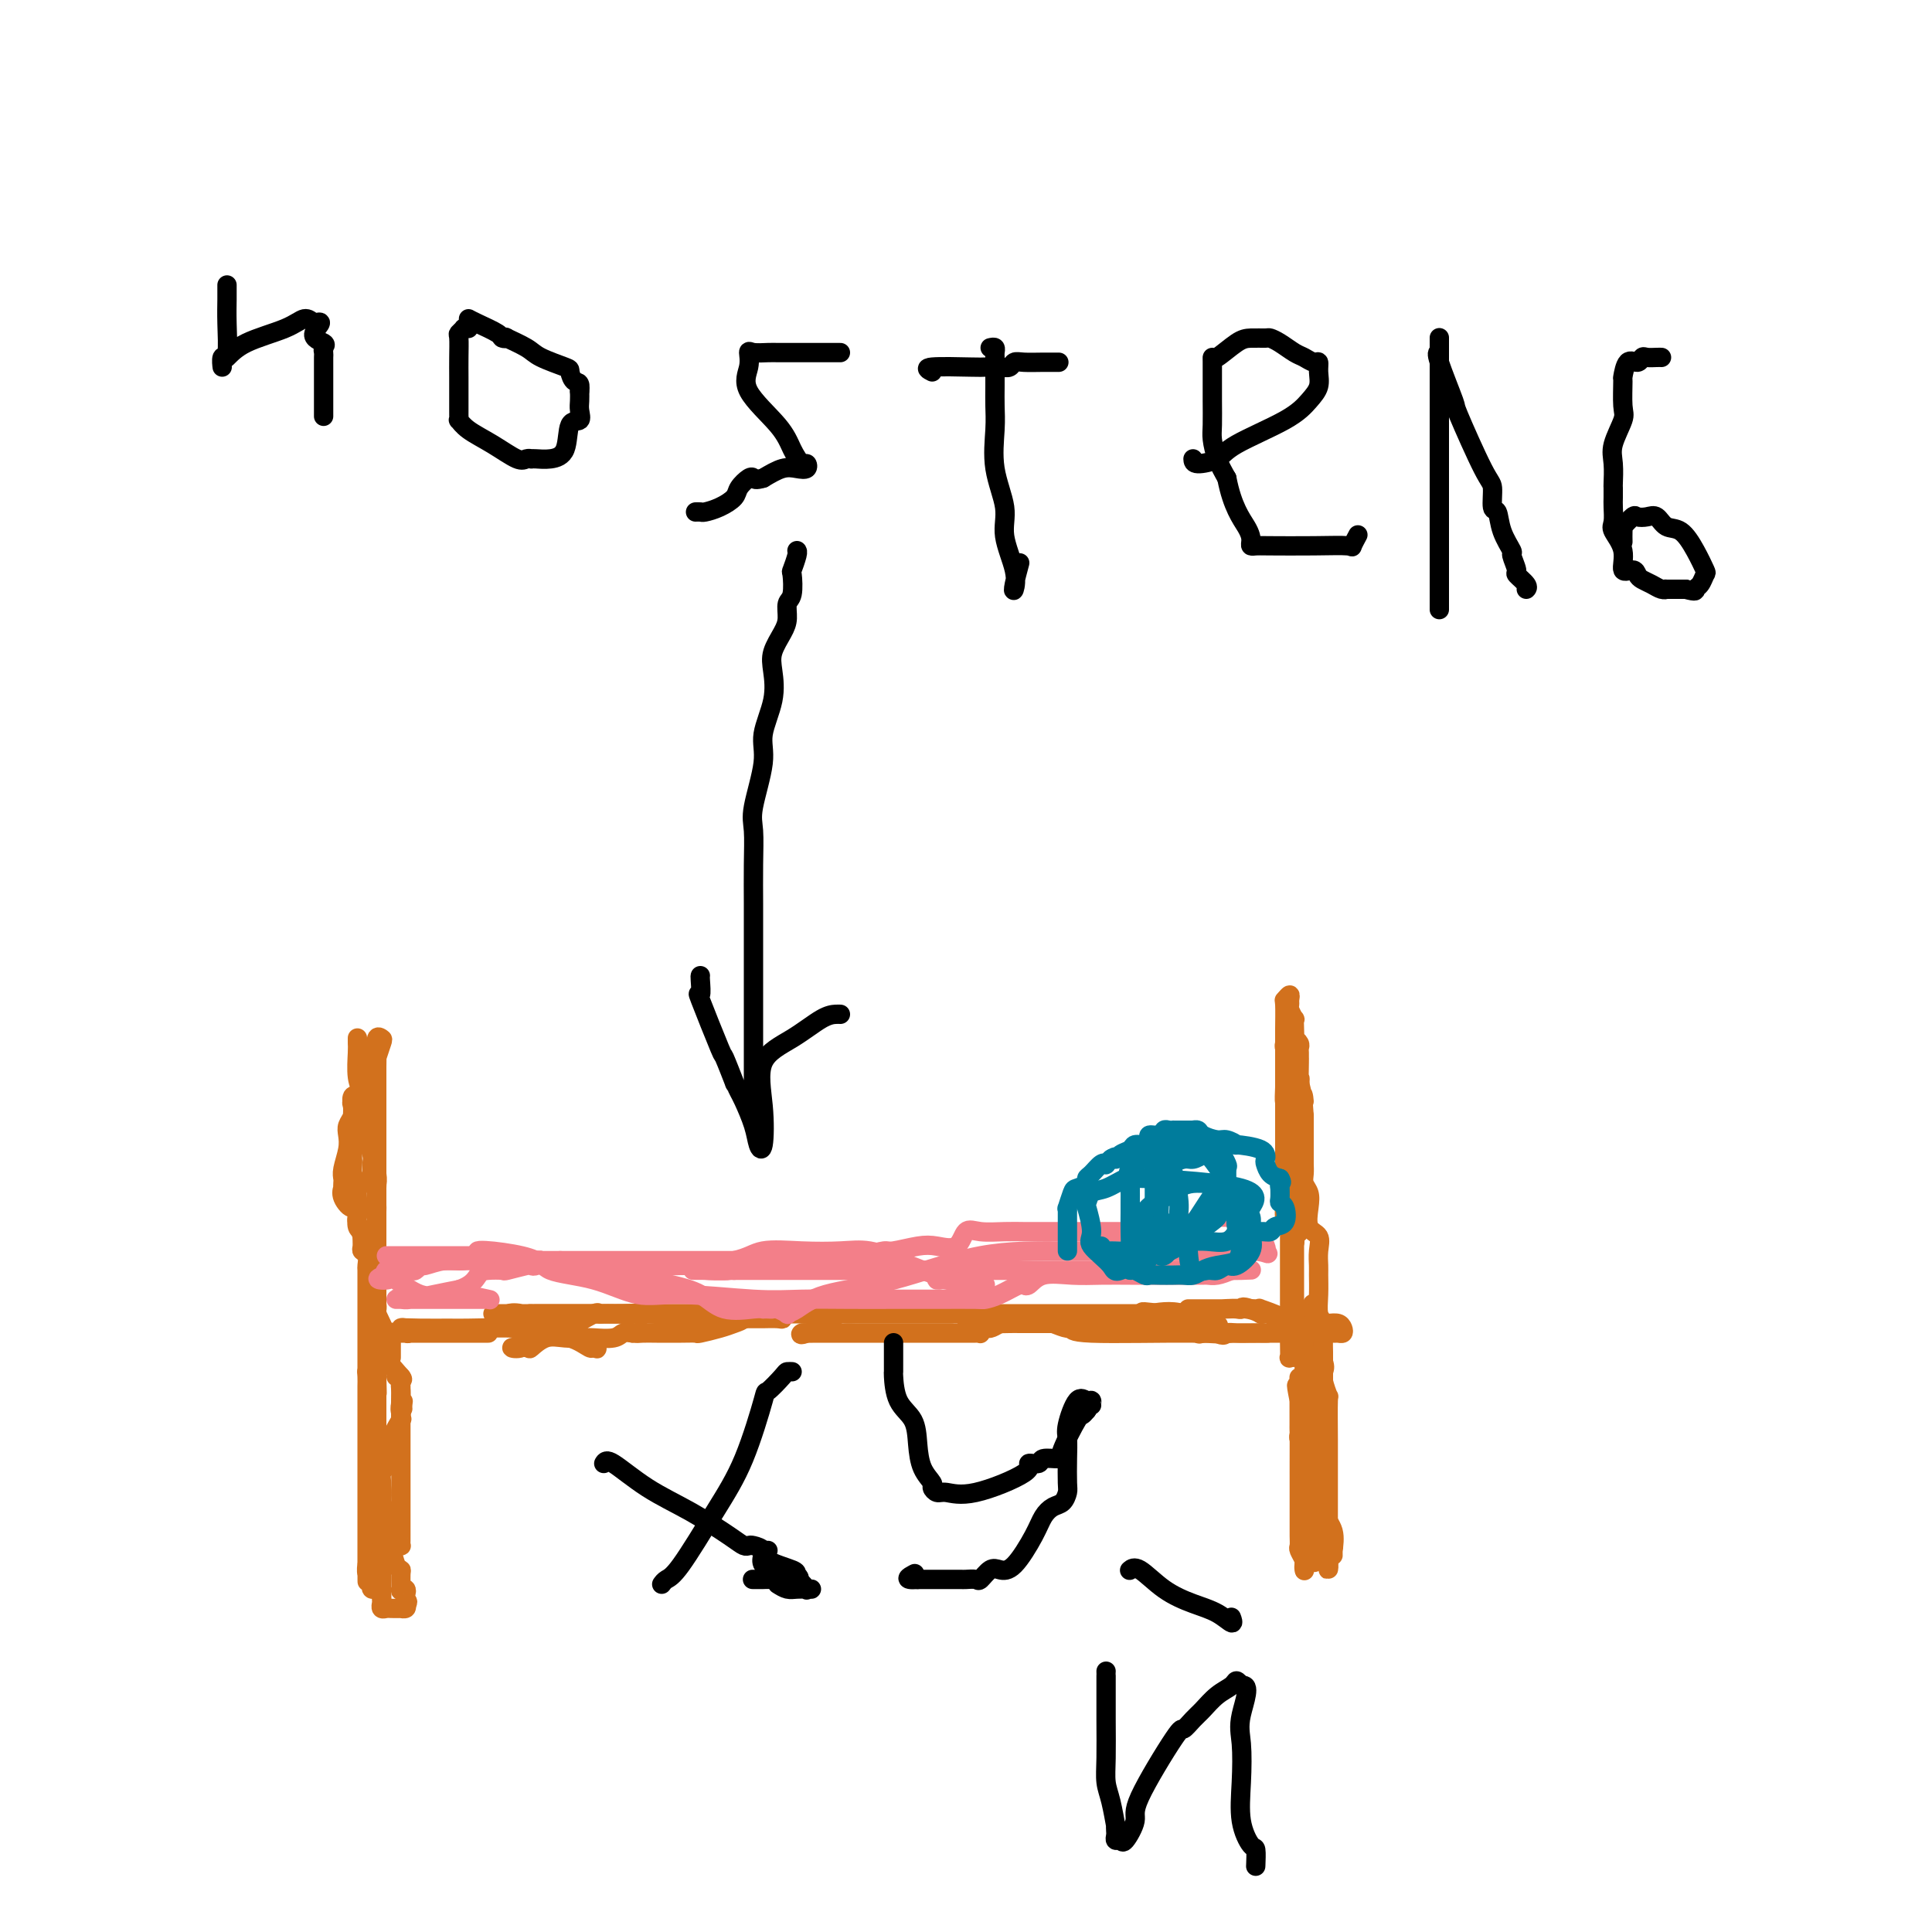 <svg viewBox='0 0 400 400' version='1.1' xmlns='http://www.w3.org/2000/svg' xmlns:xlink='http://www.w3.org/1999/xlink'><g fill='none' stroke='#D2711D' stroke-width='4' stroke-linecap='round' stroke-linejoin='round'><path d='M74,215c0.002,-0.087 0.004,-0.174 0,0c-0.004,0.174 -0.015,0.610 0,1c0.015,0.390 0.057,0.735 0,2c-0.057,1.265 -0.211,3.452 0,5c0.211,1.548 0.789,2.459 1,3c0.211,0.541 0.056,0.712 0,1c-0.056,0.288 -0.011,0.693 0,1c0.011,0.307 -0.011,0.517 0,1c0.011,0.483 0.054,1.241 0,2c-0.054,0.759 -0.207,1.520 0,2c0.207,0.480 0.773,0.681 1,1c0.227,0.319 0.113,0.757 0,1c-0.113,0.243 -0.226,0.292 0,1c0.226,0.708 0.792,2.075 1,3c0.208,0.925 0.060,1.407 0,2c-0.060,0.593 -0.030,1.296 0,2'/><path d='M77,243c0.691,4.747 0.917,2.616 1,2c0.083,-0.616 0.022,0.283 0,1c-0.022,0.717 -0.006,1.252 0,2c0.006,0.748 0.002,1.710 0,2c-0.002,0.290 -0.000,-0.092 0,0c0.000,0.092 0.000,0.658 0,1c-0.000,0.342 -0.000,0.458 0,1c0.000,0.542 0.000,1.509 0,2c-0.000,0.491 -0.000,0.507 0,1c0.000,0.493 0.000,1.462 0,2c-0.000,0.538 -0.000,0.646 0,1c0.000,0.354 0.000,0.953 0,2c-0.000,1.047 -0.000,2.543 0,3c0.000,0.457 0.000,-0.123 0,0c-0.000,0.123 -0.000,0.950 0,2c0.000,1.050 0.000,2.323 0,3c-0.000,0.677 -0.000,0.757 0,1c0.000,0.243 0.000,0.648 0,1c-0.000,0.352 -0.000,0.651 0,1c0.000,0.349 0.000,0.747 0,1c-0.000,0.253 -0.000,0.359 0,1c0.000,0.641 0.000,1.816 0,3c-0.000,1.184 -0.000,2.377 0,3c0.000,0.623 0.000,0.678 0,1c0.000,0.322 0.000,0.913 0,1c0.000,0.087 0.000,-0.330 0,0c0.000,0.330 0.000,1.408 0,2c0.000,0.592 0.000,0.698 0,1c0.000,0.302 0.000,0.801 0,1c0.000,0.199 0.000,0.100 0,0'/><path d='M78,285c0.155,6.526 0.041,1.842 0,1c-0.041,-0.842 -0.011,2.159 0,4c0.011,1.841 0.003,2.524 0,3c-0.003,0.476 -0.001,0.746 0,1c0.001,0.254 0.000,0.492 0,1c-0.000,0.508 0.000,1.287 0,2c-0.000,0.713 -0.001,1.360 0,2c0.001,0.640 0.004,1.272 0,2c-0.004,0.728 -0.015,1.550 0,2c0.015,0.450 0.057,0.527 0,1c-0.057,0.473 -0.211,1.342 0,2c0.211,0.658 0.789,1.107 1,2c0.211,0.893 0.057,2.232 0,3c-0.057,0.768 -0.015,0.965 0,1c0.015,0.035 0.004,-0.092 0,0c-0.004,0.092 -0.001,0.405 0,1c0.001,0.595 0.000,1.474 0,2c-0.000,0.526 -0.000,0.700 0,1c0.000,0.300 0.000,0.726 0,1c-0.000,0.274 -0.000,0.396 0,1c0.000,0.604 0.000,1.691 0,2c-0.000,0.309 -0.000,-0.159 0,0c0.000,0.159 0.000,0.946 0,2c-0.000,1.054 -0.000,2.375 0,3c0.000,0.625 0.000,0.553 0,1c-0.000,0.447 -0.000,1.413 0,2c0.000,0.587 0.000,0.793 0,1'/><path d='M79,329c0.156,6.985 0.045,2.446 0,1c-0.045,-1.446 -0.024,0.201 0,1c0.024,0.799 0.053,0.750 0,1c-0.053,0.250 -0.187,0.799 0,1c0.187,0.201 0.695,0.055 1,0c0.305,-0.055 0.408,-0.017 1,0c0.592,0.017 1.674,0.015 2,0c0.326,-0.015 -0.105,-0.042 0,0c0.105,0.042 0.744,0.155 1,0c0.256,-0.155 0.128,-0.577 0,-1'/><path d='M84,332c0.778,-0.181 0.223,-0.634 0,-1c-0.223,-0.366 -0.112,-0.644 0,-1c0.112,-0.356 0.227,-0.789 0,-1c-0.227,-0.211 -0.796,-0.201 -1,0c-0.204,0.201 -0.043,0.593 0,0c0.043,-0.593 -0.031,-2.173 0,-3c0.031,-0.827 0.166,-0.903 0,-1c-0.166,-0.097 -0.632,-0.215 -1,-1c-0.368,-0.785 -0.637,-2.235 -1,-3c-0.363,-0.765 -0.819,-0.843 -1,-1c-0.181,-0.157 -0.087,-0.393 0,-1c0.087,-0.607 0.167,-1.585 0,-2c-0.167,-0.415 -0.581,-0.268 -1,-1c-0.419,-0.732 -0.844,-2.342 -1,-3c-0.156,-0.658 -0.042,-0.362 0,-1c0.042,-0.638 0.011,-2.210 0,-3c-0.011,-0.790 -0.003,-0.797 0,-1c0.003,-0.203 0.002,-0.601 0,-1'/><path d='M78,307c-0.928,-4.278 -0.249,-2.472 0,-2c0.249,0.472 0.067,-0.388 0,-1c-0.067,-0.612 -0.018,-0.975 0,-1c0.018,-0.025 0.005,0.289 0,0c-0.005,-0.289 -0.001,-1.180 0,-2c0.001,-0.820 0.000,-1.570 0,-2c-0.000,-0.430 -0.000,-0.539 0,-1c0.000,-0.461 0.000,-1.275 0,-2c-0.000,-0.725 -0.000,-1.362 0,-2c0.000,-0.638 0.000,-1.277 0,-2c-0.000,-0.723 -0.000,-1.531 0,-2c0.000,-0.469 0.000,-0.598 0,-1c-0.000,-0.402 -0.000,-1.076 0,-2c0.000,-0.924 0.000,-2.097 0,-3c-0.000,-0.903 -0.000,-1.537 0,-2c0.000,-0.463 0.000,-0.756 0,-1c-0.000,-0.244 -0.000,-0.439 0,-1c0.000,-0.561 0.000,-1.487 0,-2c-0.000,-0.513 -0.000,-0.612 0,-1c0.000,-0.388 0.000,-1.066 0,-2c-0.000,-0.934 -0.000,-2.123 0,-3c0.000,-0.877 0.000,-1.442 0,-2c-0.000,-0.558 -0.000,-1.108 0,-2c0.000,-0.892 0.000,-2.126 0,-3c-0.000,-0.874 0.000,-1.389 0,-2c0.000,-0.611 0.000,-1.317 0,-2c0.000,-0.683 0.000,-1.341 0,-2'/><path d='M78,259c-0.000,-8.238 -0.000,-4.833 0,-4c0.000,0.833 0.000,-0.904 0,-2c-0.000,-1.096 -0.000,-1.549 0,-2c0.000,-0.451 0.000,-0.898 0,-1c-0.000,-0.102 -0.000,0.141 0,0c0.000,-0.141 0.001,-0.668 0,-1c-0.001,-0.332 -0.004,-0.471 0,-1c0.004,-0.529 0.015,-1.447 0,-2c-0.015,-0.553 -0.057,-0.740 0,-1c0.057,-0.260 0.211,-0.595 0,-2c-0.211,-1.405 -0.789,-3.882 -1,-5c-0.211,-1.118 -0.057,-0.877 0,-1c0.057,-0.123 0.015,-0.610 0,-1c-0.015,-0.390 -0.004,-0.681 0,-1c0.004,-0.319 0.002,-0.664 0,-1c-0.002,-0.336 -0.004,-0.664 0,-1c0.004,-0.336 0.015,-0.682 0,-1c-0.015,-0.318 -0.057,-0.609 0,-1c0.057,-0.391 0.211,-0.882 0,-1c-0.211,-0.118 -0.789,0.137 -1,0c-0.211,-0.137 -0.057,-0.667 0,-1c0.057,-0.333 0.015,-0.471 0,-1c-0.015,-0.529 -0.004,-1.451 0,-2c0.004,-0.549 0.001,-0.724 0,-1c-0.001,-0.276 -0.000,-0.651 0,-1c0.000,-0.349 0.000,-0.671 0,-1c-0.000,-0.329 -0.000,-0.665 0,-1c0.000,-0.335 0.000,-0.667 0,-1'/><path d='M76,221c-0.148,-6.032 0.483,-2.113 1,-1c0.517,1.113 0.919,-0.580 1,-1c0.081,-0.420 -0.160,0.433 0,0c0.160,-0.433 0.722,-2.154 1,-3c0.278,-0.846 0.271,-0.818 0,-1c-0.271,-0.182 -0.805,-0.572 -1,0c-0.195,0.572 -0.052,2.108 0,3c0.052,0.892 0.014,1.140 0,3c-0.014,1.860 -0.004,5.332 0,7c0.004,1.668 0.001,1.531 0,2c-0.001,0.469 -0.000,1.543 0,2c0.000,0.457 0.000,0.298 0,1c-0.000,0.702 -0.000,2.267 0,3c0.000,0.733 0.000,0.636 0,1c-0.000,0.364 -0.000,1.189 0,2c0.000,0.811 0.000,1.609 0,2c-0.000,0.391 -0.000,0.374 0,1c0.000,0.626 0.000,1.893 0,3c-0.000,1.107 -0.000,2.053 0,3'/><path d='M78,248c-0.155,5.357 -0.041,2.749 0,2c0.041,-0.749 0.011,0.361 0,1c-0.011,0.639 -0.003,0.807 0,1c0.003,0.193 0.001,0.412 0,1c-0.001,0.588 -0.000,1.547 0,2c0.000,0.453 0.000,0.400 0,1c-0.000,0.600 -0.000,1.852 0,3c0.000,1.148 0.000,2.191 0,3c-0.000,0.809 -0.000,1.382 0,2c0.000,0.618 0.001,1.280 0,2c-0.001,0.720 -0.002,1.499 0,2c0.002,0.501 0.009,0.725 0,1c-0.009,0.275 -0.034,0.603 0,1c0.034,0.397 0.125,0.863 0,1c-0.125,0.137 -0.468,-0.056 0,1c0.468,1.056 1.747,3.362 2,5c0.253,1.638 -0.521,2.610 0,4c0.521,1.390 2.336,3.199 3,4c0.664,0.801 0.178,0.593 0,1c-0.178,0.407 -0.048,1.429 0,2c0.048,0.571 0.013,0.692 0,1c-0.013,0.308 -0.004,0.802 0,1c0.004,0.198 0.002,0.099 0,0'/><path d='M83,290c0.774,2.903 0.207,1.159 0,1c-0.207,-0.159 -0.056,1.266 0,2c0.056,0.734 0.015,0.776 0,1c-0.015,0.224 -0.004,0.630 0,1c0.004,0.370 0.001,0.704 0,1c-0.001,0.296 -0.000,0.555 0,1c0.000,0.445 0.000,1.075 0,2c-0.000,0.925 -0.000,2.145 0,3c0.000,0.855 0.000,1.346 0,2c-0.000,0.654 -0.000,1.471 0,2c0.000,0.529 0.000,0.771 0,1c-0.000,0.229 0.000,0.445 0,1c-0.000,0.555 -0.000,1.449 0,2c0.000,0.551 0.000,0.760 0,1c-0.000,0.240 -0.000,0.511 0,1c0.000,0.489 0.000,1.195 0,2c-0.000,0.805 -0.000,1.708 0,2c0.000,0.292 0.001,-0.027 0,0c-0.001,0.027 -0.003,0.400 0,1c0.003,0.600 0.011,1.428 0,2c-0.011,0.572 -0.041,0.888 0,1c0.041,0.112 0.155,0.019 0,0c-0.155,-0.019 -0.578,0.036 -1,0c-0.422,-0.036 -0.845,-0.164 -1,0c-0.155,0.164 -0.044,0.618 0,0c0.044,-0.618 0.022,-2.309 0,-4'/><path d='M81,316c-0.702,-1.586 -1.456,-3.550 -2,-5c-0.544,-1.450 -0.878,-2.384 -1,-3c-0.122,-0.616 -0.033,-0.912 0,-1c0.033,-0.088 0.009,0.034 0,0c-0.009,-0.034 -0.002,-0.224 0,-1c0.002,-0.776 0.001,-2.137 0,-3c-0.001,-0.863 -0.000,-1.229 0,-2c0.000,-0.771 0.000,-1.947 0,-3c-0.000,-1.053 -0.000,-1.983 0,-3c0.000,-1.017 0.000,-2.121 0,-3c-0.000,-0.879 -0.000,-1.533 0,-2c0.000,-0.467 0.000,-0.745 0,-1c-0.000,-0.255 -0.000,-0.485 0,-1c0.000,-0.515 0.000,-1.315 0,-2c-0.000,-0.685 -0.000,-1.254 0,-2c0.000,-0.746 0.000,-1.670 0,-2c-0.000,-0.330 -0.000,-0.065 0,-1c0.000,-0.935 0.000,-3.071 0,-4c-0.000,-0.929 -0.001,-0.651 0,-1c0.001,-0.349 0.002,-1.324 0,-2c-0.002,-0.676 -0.007,-1.052 0,-2c0.007,-0.948 0.027,-2.469 0,-4c-0.027,-1.531 -0.102,-3.072 0,-4c0.102,-0.928 0.381,-1.242 0,-2c-0.381,-0.758 -1.423,-1.960 -2,-3c-0.577,-1.040 -0.691,-1.918 -1,-3c-0.309,-1.082 -0.814,-2.368 -1,-3c-0.186,-0.632 -0.053,-0.609 0,-1c0.053,-0.391 0.027,-1.195 0,-2'/><path d='M74,250c-0.724,-2.078 -0.534,-0.273 -1,0c-0.466,0.273 -1.589,-0.987 -2,-2c-0.411,-1.013 -0.111,-1.778 0,-2c0.111,-0.222 0.033,0.100 0,0c-0.033,-0.100 -0.023,-0.621 0,-1c0.023,-0.379 0.058,-0.615 0,-1c-0.058,-0.385 -0.208,-0.918 0,-2c0.208,-1.082 0.774,-2.713 1,-4c0.226,-1.287 0.112,-2.228 0,-3c-0.112,-0.772 -0.221,-1.373 0,-2c0.221,-0.627 0.773,-1.280 1,-2c0.227,-0.720 0.127,-1.507 0,-2c-0.127,-0.493 -0.283,-0.690 0,-1c0.283,-0.310 1.004,-0.731 1,-1c-0.004,-0.269 -0.733,-0.385 -1,0c-0.267,0.385 -0.072,1.272 0,2c0.072,0.728 0.019,1.297 0,2c-0.019,0.703 -0.005,1.539 0,2c0.005,0.461 0.001,0.547 0,1c-0.001,0.453 -0.000,1.272 0,2c0.000,0.728 0.000,1.364 0,2'/><path d='M73,238c-0.004,1.964 -0.015,1.873 0,2c0.015,0.127 0.057,0.470 0,1c-0.057,0.530 -0.211,1.247 0,2c0.211,0.753 0.788,1.543 1,2c0.212,0.457 0.061,0.581 0,1c-0.061,0.419 -0.030,1.134 0,2c0.030,0.866 0.061,1.885 0,3c-0.061,1.115 -0.214,2.326 0,3c0.214,0.674 0.793,0.809 1,1c0.207,0.191 0.041,0.437 0,1c-0.041,0.563 0.041,1.444 0,2c-0.041,0.556 -0.207,0.786 0,1c0.207,0.214 0.788,0.411 1,1c0.212,0.589 0.057,1.571 0,2c-0.057,0.429 -0.015,0.304 0,1c0.015,0.696 0.004,2.214 0,3c-0.004,0.786 -0.001,0.840 0,1c0.001,0.160 0.000,0.427 0,1c-0.000,0.573 -0.000,1.451 0,2c0.000,0.549 0.000,0.767 0,1c-0.000,0.233 -0.000,0.481 0,1c0.000,0.519 0.000,1.310 0,2c-0.000,0.690 -0.000,1.279 0,2c0.000,0.721 0.000,1.574 0,2c-0.000,0.426 -0.000,0.423 0,1c0.000,0.577 0.000,1.732 0,2c-0.000,0.268 -0.000,-0.352 0,0c0.000,0.352 0.000,1.676 0,3'/><path d='M76,284c0.464,7.369 0.124,2.790 0,1c-0.124,-1.790 -0.033,-0.792 0,0c0.033,0.792 0.009,1.378 0,2c-0.009,0.622 -0.002,1.280 0,2c0.002,0.720 0.001,1.501 0,2c-0.001,0.499 -0.000,0.715 0,1c0.000,0.285 0.000,0.640 0,1c-0.000,0.360 -0.000,0.724 0,1c0.000,0.276 0.000,0.465 0,1c-0.000,0.535 -0.000,1.416 0,2c0.000,0.584 0.000,0.870 0,1c-0.000,0.130 -0.000,0.104 0,1c0.000,0.896 0.000,2.713 0,4c-0.000,1.287 -0.000,2.042 0,3c0.000,0.958 0.000,2.119 0,3c-0.000,0.881 -0.000,1.484 0,2c0.000,0.516 0.000,0.946 0,1c-0.000,0.054 -0.000,-0.267 0,0c0.000,0.267 0.000,1.122 0,2c-0.000,0.878 -0.000,1.780 0,2c0.000,0.220 0.000,-0.240 0,0c-0.000,0.240 -0.000,1.180 0,2c0.000,0.820 0.000,1.519 0,2c-0.000,0.481 -0.000,0.745 0,1c0.000,0.255 0.000,0.501 0,1c0.000,0.499 0.000,1.249 0,2'/><path d='M76,324c0.016,6.367 0.056,2.284 0,1c-0.056,-1.284 -0.207,0.230 0,1c0.207,0.770 0.774,0.797 1,1c0.226,0.203 0.112,0.583 0,1c-0.112,0.417 -0.222,0.872 0,1c0.222,0.128 0.778,-0.070 1,0c0.222,0.070 0.112,0.409 0,0c-0.112,-0.409 -0.226,-1.566 0,-3c0.226,-1.434 0.793,-3.146 1,-5c0.207,-1.854 0.056,-3.851 0,-5c-0.056,-1.149 -0.016,-1.449 0,-2c0.016,-0.551 0.008,-1.353 0,-2c-0.008,-0.647 -0.014,-1.141 0,-2c0.014,-0.859 0.050,-2.084 0,-3c-0.050,-0.916 -0.185,-1.523 0,-2c0.185,-0.477 0.690,-0.824 1,-2c0.310,-1.176 0.423,-3.181 1,-5c0.577,-1.819 1.617,-3.451 2,-4c0.383,-0.549 0.109,-0.014 0,0c-0.109,0.014 -0.055,-0.493 0,-1'/><path d='M83,293c0.928,-5.363 0.249,-1.769 0,-1c-0.249,0.769 -0.067,-1.285 0,-2c0.067,-0.715 0.019,-0.090 0,0c-0.019,0.090 -0.009,-0.354 0,-1c0.009,-0.646 0.016,-1.494 0,-2c-0.016,-0.506 -0.056,-0.672 0,-1c0.056,-0.328 0.207,-0.819 0,-1c-0.207,-0.181 -0.774,-0.052 -1,0c-0.226,0.052 -0.113,0.026 0,0'/><path d='M81,281c0.000,0.069 0.000,0.138 0,0c0.000,-0.138 0.000,-0.482 0,-1c0.000,-0.518 0.000,-1.211 0,-2c0.000,-0.789 0.000,-1.674 0,-2c0.000,-0.326 -0.000,-0.093 0,0c0.000,0.093 0.000,0.047 0,0'/><path d='M81,276c1.035,0.000 2.070,0.000 3,0c0.930,-0.000 1.755,-0.000 2,0c0.245,0.000 -0.089,0.000 1,0c1.089,-0.000 3.600,-0.000 5,0c1.400,0.000 1.688,0.000 2,0c0.312,-0.000 0.647,-0.000 1,0c0.353,0.000 0.725,0.000 1,0c0.275,-0.000 0.453,-0.000 1,0c0.547,0.000 1.464,0.000 2,0c0.536,-0.000 0.691,-0.000 1,0c0.309,0.000 0.774,0.000 1,0c0.226,-0.000 0.215,-0.000 -1,0c-1.215,0.000 -3.635,0.001 -6,0c-2.365,-0.001 -4.677,-0.004 -6,0c-1.323,0.004 -1.658,0.015 -2,0c-0.342,-0.015 -0.689,-0.056 -1,0c-0.311,0.056 -0.584,0.207 -1,0c-0.416,-0.207 -0.976,-0.774 -1,-1c-0.024,-0.226 0.488,-0.113 1,0'/><path d='M84,275c-1.979,-0.154 0.572,-0.038 3,0c2.428,0.038 4.732,-0.002 6,0c1.268,0.002 1.499,0.047 4,0c2.501,-0.047 7.271,-0.185 10,0c2.729,0.185 3.416,0.693 5,1c1.584,0.307 4.064,0.412 6,1c1.936,0.588 3.329,1.658 4,2c0.671,0.342 0.619,-0.046 1,0c0.381,0.046 1.196,0.524 0,0c-1.196,-0.524 -4.404,-2.049 -6,-3c-1.596,-0.951 -1.581,-1.327 -3,-2c-1.419,-0.673 -4.272,-1.645 -6,-2c-1.728,-0.355 -2.330,-0.095 -3,0c-0.670,0.095 -1.409,0.026 -2,0c-0.591,-0.026 -1.035,-0.007 -1,0c0.035,0.007 0.548,0.002 1,0c0.452,-0.002 0.843,-0.001 2,0c1.157,0.001 3.078,0.000 5,0'/><path d='M110,272c1.832,0.000 2.411,0.000 3,0c0.589,0.000 1.188,-0.000 2,0c0.812,0.000 1.839,0.000 3,0c1.161,0.000 2.457,0.000 4,0c1.543,0.000 3.333,0.000 5,0c1.667,0.000 3.213,0.000 4,0c0.787,0.000 0.816,0.000 1,0c0.184,0.000 0.522,0.000 1,0c0.478,0.000 1.097,0.000 2,0c0.903,0.000 2.089,0.000 3,0c0.911,-0.000 1.547,0.000 2,0c0.453,0.000 0.725,0.000 1,0c0.275,0.000 0.554,0.000 1,0c0.446,0.000 1.057,0.000 1,0c-0.057,0.000 -0.784,-0.000 -3,0c-2.216,0.000 -5.922,0.000 -9,0c-3.078,0.000 -5.528,-0.000 -8,0c-2.472,0.000 -4.967,0.000 -6,0c-1.033,0.000 -0.606,-0.000 -1,0c-0.394,0.000 -1.611,0.000 -2,0c-0.389,0.000 0.050,-0.000 0,0c-0.050,0.000 -0.589,0.000 -1,0c-0.411,0.000 -0.693,-0.000 -1,0c-0.307,0.000 -0.639,0.000 -1,0c-0.361,0.000 -0.751,-0.000 -1,0c-0.249,0.000 -0.357,0.000 0,0c0.357,0.000 1.178,0.000 2,0'/><path d='M112,272c-3.641,0.001 1.756,0.004 5,0c3.244,-0.004 4.335,-0.015 6,0c1.665,0.015 3.903,0.057 6,0c2.097,-0.057 4.052,-0.211 6,0c1.948,0.211 3.887,0.789 5,1c1.113,0.211 1.399,0.057 2,0c0.601,-0.057 1.515,-0.015 2,0c0.485,0.015 0.540,0.004 1,0c0.460,-0.004 1.324,-0.001 2,0c0.676,0.001 1.165,0.000 2,0c0.835,-0.000 2.016,-0.000 3,0c0.984,0.000 1.770,-0.000 2,0c0.230,0.000 -0.095,0.000 0,0c0.095,-0.000 0.610,-0.000 1,0c0.390,0.000 0.655,0.001 1,0c0.345,-0.001 0.770,-0.004 1,0c0.230,0.004 0.265,0.015 1,0c0.735,-0.015 2.171,-0.057 3,0c0.829,0.057 1.049,0.211 1,0c-0.049,-0.211 -0.369,-0.789 -1,-1c-0.631,-0.211 -1.572,-0.057 -2,0c-0.428,0.057 -0.344,0.015 -1,0c-0.656,-0.015 -2.052,-0.004 -3,0c-0.948,0.004 -1.448,0.001 -2,0c-0.552,-0.001 -1.158,-0.000 -2,0c-0.842,0.000 -1.921,0.000 -3,0'/><path d='M148,272c-1.933,-0.155 -0.266,-0.041 -1,0c-0.734,0.041 -3.867,0.011 -6,0c-2.133,-0.011 -3.264,-0.003 -4,0c-0.736,0.003 -1.076,0.001 -2,0c-0.924,-0.001 -2.434,0.000 -3,0c-0.566,-0.000 -0.190,-0.002 -1,0c-0.810,0.002 -2.805,0.008 -4,0c-1.195,-0.008 -1.590,-0.031 -2,0c-0.410,0.031 -0.834,0.116 -1,0c-0.166,-0.116 -0.074,-0.434 -1,0c-0.926,0.434 -2.871,1.621 -4,2c-1.129,0.379 -1.442,-0.049 -2,0c-0.558,0.049 -1.361,0.573 -2,1c-0.639,0.427 -1.113,0.755 -2,1c-0.887,0.245 -2.187,0.407 -3,1c-0.813,0.593 -1.138,1.615 -2,2c-0.862,0.385 -2.262,0.131 -2,0c0.262,-0.131 2.186,-0.140 3,0c0.814,0.140 0.520,0.430 1,0c0.480,-0.430 1.736,-1.578 3,-2c1.264,-0.422 2.537,-0.117 4,0c1.463,0.117 3.116,0.045 4,0c0.884,-0.045 1.000,-0.064 2,0c1.000,0.064 2.885,0.209 4,0c1.115,-0.209 1.462,-0.774 2,-1c0.538,-0.226 1.269,-0.113 2,0'/><path d='M131,276c3.754,-0.464 1.640,-0.125 1,0c-0.640,0.125 0.193,0.034 1,0c0.807,-0.034 1.588,-0.012 3,0c1.412,0.012 3.456,0.014 5,0c1.544,-0.014 2.590,-0.045 3,0c0.410,0.045 0.186,0.166 1,0c0.814,-0.166 2.666,-0.619 4,-1c1.334,-0.381 2.149,-0.691 3,-1c0.851,-0.309 1.737,-0.619 2,-1c0.263,-0.381 -0.096,-0.834 0,-1c0.096,-0.166 0.647,-0.044 1,0c0.353,0.044 0.506,0.012 1,0c0.494,-0.012 1.327,-0.003 2,0c0.673,0.003 1.187,0.001 2,0c0.813,-0.001 1.927,-0.000 3,0c1.073,0.000 2.107,0.000 3,0c0.893,-0.000 1.644,-0.000 2,0c0.356,0.000 0.315,0.000 1,0c0.685,-0.000 2.094,-0.000 3,0c0.906,0.000 1.307,0.000 2,0c0.693,-0.000 1.676,-0.000 3,0c1.324,0.000 2.988,0.000 4,0c1.012,-0.000 1.370,-0.000 2,0c0.630,0.000 1.530,0.000 2,0c0.470,-0.000 0.510,-0.000 1,0c0.490,0.000 1.429,0.000 2,0c0.571,-0.000 0.775,-0.000 1,0c0.225,0.000 0.473,0.000 1,0c0.527,-0.000 1.334,-0.000 2,0c0.666,0.000 1.190,0.000 2,0c0.810,-0.000 1.905,-0.000 3,0'/><path d='M197,272c7.229,-0.000 3.803,-0.000 3,0c-0.803,0.000 1.019,0.000 2,0c0.981,-0.000 1.121,-0.000 1,0c-0.121,0.000 -0.502,0.000 -1,0c-0.498,-0.000 -1.113,-0.000 -2,0c-0.887,0.000 -2.045,0.000 -3,0c-0.955,-0.000 -1.707,-0.000 -3,0c-1.293,0.000 -3.125,0.000 -4,0c-0.875,-0.000 -0.791,-0.000 -1,0c-0.209,0.000 -0.712,0.000 -1,0c-0.288,-0.000 -0.363,-0.000 -1,0c-0.637,0.000 -1.838,0.000 -2,0c-0.162,-0.000 0.715,-0.000 0,0c-0.715,0.000 -3.022,0.000 -4,0c-0.978,-0.000 -0.628,-0.001 -1,0c-0.372,0.001 -1.467,0.003 -2,0c-0.533,-0.003 -0.506,-0.012 -1,0c-0.494,0.012 -1.510,0.044 -2,0c-0.490,-0.044 -0.454,-0.166 -1,0c-0.546,0.166 -1.674,0.619 -2,1c-0.326,0.381 0.150,0.690 0,1c-0.150,0.310 -0.925,0.622 -2,1c-1.075,0.378 -2.450,0.822 -3,1c-0.550,0.178 -0.275,0.089 0,0'/><path d='M167,276c-1.515,0.619 -1.303,0.166 -1,0c0.303,-0.166 0.697,-0.044 1,0c0.303,0.044 0.514,0.012 2,0c1.486,-0.012 4.247,-0.003 6,0c1.753,0.003 2.497,0.001 4,0c1.503,-0.001 3.766,-0.000 5,0c1.234,0.000 1.440,0.000 2,0c0.560,-0.000 1.476,-0.000 2,0c0.524,0.000 0.658,0.000 1,0c0.342,-0.000 0.893,-0.000 1,0c0.107,0.000 -0.231,-0.000 0,0c0.231,0.000 1.032,0.000 2,0c0.968,-0.000 2.104,-0.000 3,0c0.896,0.000 1.553,0.000 2,0c0.447,-0.000 0.684,-0.000 1,0c0.316,0.000 0.711,0.001 1,0c0.289,-0.001 0.473,-0.004 1,0c0.527,0.004 1.397,0.016 2,0c0.603,-0.016 0.938,-0.060 1,0c0.062,0.060 -0.148,0.222 0,0c0.148,-0.222 0.655,-0.829 1,-1c0.345,-0.171 0.527,0.094 1,0c0.473,-0.094 1.236,-0.547 2,-1'/><path d='M207,274c6.090,-0.309 1.315,-0.083 0,0c-1.315,0.083 0.830,0.022 2,0c1.170,-0.022 1.367,-0.006 2,0c0.633,0.006 1.704,0.002 3,0c1.296,-0.002 2.817,-0.001 4,0c1.183,0.001 2.026,0.001 3,0c0.974,-0.001 2.078,-0.004 3,0c0.922,0.004 1.663,0.015 2,0c0.337,-0.015 0.269,-0.057 1,0c0.731,0.057 2.262,0.211 3,0c0.738,-0.211 0.685,-0.789 1,-1c0.315,-0.211 1.000,-0.057 1,0c-0.000,0.057 -0.685,0.015 -1,0c-0.315,-0.015 -0.261,-0.004 -1,0c-0.739,0.004 -2.271,0.001 -3,0c-0.729,-0.001 -0.655,-0.000 -1,0c-0.345,0.000 -1.109,0.000 -3,0c-1.891,-0.000 -4.907,-0.000 -7,0c-2.093,0.000 -3.261,0.000 -4,0c-0.739,-0.000 -1.049,-0.000 -2,0c-0.951,0.000 -2.544,0.000 -3,0c-0.456,-0.000 0.223,-0.000 0,0c-0.223,0.000 -1.350,0.000 -2,0c-0.650,-0.000 -0.825,-0.000 -1,0'/><path d='M204,273c-3.585,-0.155 0.453,-0.041 2,0c1.547,0.041 0.605,0.010 1,0c0.395,-0.010 2.129,0.001 4,0c1.871,-0.001 3.881,-0.015 5,0c1.119,0.015 1.349,0.060 2,0c0.651,-0.060 1.723,-0.226 3,0c1.277,0.226 2.760,0.845 4,1c1.240,0.155 2.237,-0.155 3,0c0.763,0.155 1.293,0.774 2,1c0.707,0.226 1.591,0.061 2,0c0.409,-0.061 0.342,-0.016 1,0c0.658,0.016 2.039,0.004 3,0c0.961,-0.004 1.500,-0.001 2,0c0.500,0.001 0.959,0.000 2,0c1.041,-0.000 2.663,0.000 4,0c1.337,-0.000 2.389,-0.001 3,0c0.611,0.001 0.783,0.003 1,0c0.217,-0.003 0.481,-0.011 1,0c0.519,0.011 1.294,0.041 2,0c0.706,-0.041 1.345,-0.155 1,0c-0.345,0.155 -1.672,0.577 -3,1'/><path d='M249,276c7.720,0.447 4.519,0.064 -2,0c-6.519,-0.064 -16.356,0.189 -21,0c-4.644,-0.189 -4.094,-0.821 -4,-1c0.094,-0.179 -0.266,0.096 -1,0c-0.734,-0.096 -1.842,-0.562 -3,-1c-1.158,-0.438 -2.368,-0.850 -3,-1c-0.632,-0.150 -0.688,-0.040 -1,0c-0.312,0.040 -0.881,0.011 -2,0c-1.119,-0.011 -2.786,-0.002 -4,0c-1.214,0.002 -1.973,-0.003 -3,0c-1.027,0.003 -2.323,0.015 -3,0c-0.677,-0.015 -0.737,-0.057 -1,0c-0.263,0.057 -0.731,0.211 -1,0c-0.269,-0.211 -0.340,-0.789 0,-1c0.340,-0.211 1.090,-0.057 2,0c0.910,0.057 1.979,0.015 4,0c2.021,-0.015 4.995,-0.004 7,0c2.005,0.004 3.042,0.001 5,0c1.958,-0.001 4.837,-0.000 7,0c2.163,0.000 3.610,-0.001 5,0c1.390,0.001 2.722,0.003 4,0c1.278,-0.003 2.503,-0.012 4,0c1.497,0.012 3.267,0.044 4,0c0.733,-0.044 0.428,-0.166 1,0c0.572,0.166 2.021,0.619 3,1c0.979,0.381 1.490,0.691 2,1'/><path d='M248,274c7.499,0.321 3.248,0.622 2,1c-1.248,0.378 0.507,0.833 2,1c1.493,0.167 2.725,0.045 3,0c0.275,-0.045 -0.405,-0.012 1,0c1.405,0.012 4.895,0.002 6,0c1.105,-0.002 -0.175,0.003 -1,0c-0.825,-0.003 -1.194,-0.016 -2,0c-0.806,0.016 -2.050,0.061 -3,0c-0.950,-0.061 -1.605,-0.226 -2,0c-0.395,0.226 -0.531,0.845 -2,0c-1.469,-0.845 -4.270,-3.154 -7,-4c-2.730,-0.846 -5.389,-0.228 -7,0c-1.611,0.228 -2.175,0.065 -2,0c0.175,-0.065 1.087,-0.033 2,0'/><path d='M238,272c-3.432,-0.682 -0.012,-0.385 2,0c2.012,0.385 2.617,0.860 3,1c0.383,0.140 0.543,-0.053 1,0c0.457,0.053 1.210,0.354 2,1c0.790,0.646 1.616,1.637 2,2c0.384,0.363 0.326,0.097 1,0c0.674,-0.097 2.078,-0.026 3,0c0.922,0.026 1.360,0.007 2,0c0.640,-0.007 1.482,-0.002 2,0c0.518,0.002 0.713,0.000 1,0c0.287,-0.000 0.666,-0.000 1,0c0.334,0.000 0.621,-0.000 1,0c0.379,0.000 0.849,0.000 1,0c0.151,-0.000 -0.018,-0.001 1,0c1.018,0.001 3.222,0.003 4,0c0.778,-0.003 0.128,-0.010 1,0c0.872,0.010 3.266,0.037 4,0c0.734,-0.037 -0.191,-0.140 0,0c0.191,0.140 1.498,0.521 1,0c-0.498,-0.521 -2.802,-1.943 -5,-3c-2.198,-1.057 -4.290,-1.747 -5,-2c-0.710,-0.253 -0.037,-0.068 0,0c0.037,0.068 -0.561,0.019 -1,0c-0.439,-0.019 -0.720,-0.010 -1,0'/><path d='M259,271c-2.122,-0.774 -1.928,-0.207 -2,0c-0.072,0.207 -0.412,0.056 -1,0c-0.588,-0.056 -1.424,-0.015 -2,0c-0.576,0.015 -0.891,0.004 -2,0c-1.109,-0.004 -3.012,-0.001 -4,0c-0.988,0.001 -1.063,0.000 -1,0c0.063,-0.000 0.262,-0.000 0,0c-0.262,0.000 -0.985,0.000 -1,0c-0.015,-0.000 0.677,-0.001 1,0c0.323,0.001 0.276,0.004 1,0c0.724,-0.004 2.219,-0.015 3,0c0.781,0.015 0.849,0.056 2,0c1.151,-0.056 3.387,-0.207 5,0c1.613,0.207 2.604,0.774 3,1c0.396,0.226 0.198,0.113 0,0'/><path d='M261,272c2.332,0.033 1.663,-0.383 2,0c0.337,0.383 1.681,1.567 2,2c0.319,0.433 -0.388,0.116 0,0c0.388,-0.116 1.871,-0.031 3,0c1.129,0.031 1.903,0.008 2,0c0.097,-0.008 -0.482,0.001 0,0c0.482,-0.001 2.025,-0.010 3,0c0.975,0.010 1.383,0.041 2,0c0.617,-0.041 1.445,-0.154 2,0c0.555,0.154 0.839,0.576 1,1c0.161,0.424 0.199,0.849 0,1c-0.199,0.151 -0.634,0.029 -1,0c-0.366,-0.029 -0.661,0.035 -1,0c-0.339,-0.035 -0.722,-0.169 -1,0c-0.278,0.169 -0.453,0.641 -1,1c-0.547,0.359 -1.467,0.603 -2,1c-0.533,0.397 -0.679,0.945 -1,1c-0.321,0.055 -0.818,-0.383 -1,0c-0.182,0.383 -0.050,1.586 0,3c0.050,1.414 0.019,3.039 0,5c-0.019,1.961 -0.026,4.258 0,6c0.026,1.742 0.084,2.931 0,4c-0.084,1.069 -0.310,2.020 0,3c0.310,0.980 1.155,1.990 2,3'/><path d='M272,303c0.309,3.654 0.081,2.287 0,2c-0.081,-0.287 -0.014,0.504 0,1c0.014,0.496 -0.024,0.696 0,1c0.024,0.304 0.112,0.711 0,1c-0.112,0.289 -0.422,0.460 0,1c0.422,0.540 1.576,1.449 2,2c0.424,0.551 0.117,0.745 0,1c-0.117,0.255 -0.046,0.571 0,2c0.046,1.429 0.065,3.972 0,5c-0.065,1.028 -0.214,0.542 0,1c0.214,0.458 0.789,1.861 1,3c0.211,1.139 0.056,2.015 0,2c-0.056,-0.015 -0.015,-0.923 0,-2c0.015,-1.077 0.004,-2.325 0,-3c-0.004,-0.675 -0.000,-0.777 0,-3c0.000,-2.223 -0.004,-6.567 0,-10c0.004,-3.433 0.015,-5.956 0,-9c-0.015,-3.044 -0.054,-6.610 0,-8c0.054,-1.390 0.203,-0.606 0,-1c-0.203,-0.394 -0.759,-1.968 -1,-3c-0.241,-1.032 -0.168,-1.524 0,-2c0.168,-0.476 0.430,-0.936 0,-2c-0.430,-1.064 -1.551,-2.733 -2,-4c-0.449,-1.267 -0.224,-2.134 0,-3'/><path d='M272,275c-0.464,-8.123 -0.124,-4.432 0,-3c0.124,1.432 0.033,0.605 0,0c-0.033,-0.605 -0.009,-0.987 0,-1c0.009,-0.013 0.002,0.344 0,1c-0.002,0.656 -0.000,1.611 0,3c0.000,1.389 -0.001,3.211 0,5c0.001,1.789 0.004,3.544 0,5c-0.004,1.456 -0.015,2.613 0,4c0.015,1.387 0.056,3.003 0,4c-0.056,0.997 -0.207,1.373 0,2c0.207,0.627 0.774,1.504 1,2c0.226,0.496 0.113,0.610 0,1c-0.113,0.390 -0.226,1.057 0,2c0.226,0.943 0.793,2.161 1,3c0.207,0.839 0.056,1.300 0,2c-0.056,0.700 -0.016,1.641 0,3c0.016,1.359 0.007,3.138 0,4c-0.007,0.862 -0.012,0.808 0,1c0.012,0.192 0.042,0.628 0,1c-0.042,0.372 -0.155,0.678 0,1c0.155,0.322 0.577,0.661 1,1'/><path d='M275,316c0.480,6.925 0.181,2.238 0,1c-0.181,-1.238 -0.245,0.974 0,2c0.245,1.026 0.800,0.865 1,1c0.200,0.135 0.047,0.565 0,1c-0.047,0.435 0.014,0.876 0,1c-0.014,0.124 -0.101,-0.067 0,-1c0.101,-0.933 0.391,-2.606 0,-4c-0.391,-1.394 -1.463,-2.509 -2,-4c-0.537,-1.491 -0.540,-3.359 -1,-5c-0.460,-1.641 -1.377,-3.056 -2,-4c-0.623,-0.944 -0.952,-1.419 -1,-2c-0.048,-0.581 0.183,-1.269 0,-2c-0.183,-0.731 -0.781,-1.506 -1,-2c-0.219,-0.494 -0.059,-0.709 0,-1c0.059,-0.291 0.016,-0.659 0,-1c-0.016,-0.341 -0.004,-0.655 0,-1c0.004,-0.345 0.001,-0.721 0,-1c-0.001,-0.279 -0.000,-0.460 0,-1c0.000,-0.540 0.000,-1.440 0,-2c-0.000,-0.560 -0.000,-0.780 0,-1'/><path d='M269,290c-1.083,-5.313 -0.290,-2.596 0,-2c0.290,0.596 0.078,-0.930 0,-2c-0.078,-1.070 -0.021,-1.683 0,2c0.021,3.683 0.006,11.663 0,15c-0.006,3.337 -0.001,2.032 0,2c0.001,-0.032 0.000,1.210 0,2c-0.000,0.790 -0.000,1.128 0,2c0.000,0.872 0.000,2.276 0,3c-0.000,0.724 0.000,0.767 0,1c-0.000,0.233 -0.000,0.657 0,1c0.000,0.343 0.000,0.607 0,1c-0.000,0.393 -0.001,0.916 0,1c0.001,0.084 0.004,-0.272 0,0c-0.004,0.272 -0.015,1.172 0,2c0.015,0.828 0.057,1.585 0,2c-0.057,0.415 -0.211,0.487 0,1c0.211,0.513 0.789,1.467 1,2c0.211,0.533 0.057,0.643 0,1c-0.057,0.357 -0.016,0.959 0,1c0.016,0.041 0.008,-0.480 0,-1'/><path d='M270,324c0.155,4.270 0.041,-4.056 0,-8c-0.041,-3.944 -0.011,-3.506 0,-4c0.011,-0.494 0.003,-1.920 0,-3c-0.003,-1.080 -0.001,-1.816 0,-2c0.001,-0.184 0.000,0.182 0,1c-0.000,0.818 0.000,2.089 0,3c-0.000,0.911 -0.001,1.462 0,2c0.001,0.538 0.003,1.061 0,2c-0.003,0.939 -0.011,2.293 0,3c0.011,0.707 0.042,0.767 0,1c-0.042,0.233 -0.155,0.640 0,1c0.155,0.360 0.580,0.674 1,1c0.420,0.326 0.834,0.665 1,1c0.166,0.335 0.083,0.668 0,1'/><path d='M272,323c0.301,1.633 0.052,-1.283 0,-3c-0.052,-1.717 0.091,-2.235 0,-4c-0.091,-1.765 -0.417,-4.778 0,-8c0.417,-3.222 1.576,-6.652 2,-9c0.424,-2.348 0.114,-3.613 0,-5c-0.114,-1.387 -0.030,-2.895 0,-4c0.030,-1.105 0.008,-1.807 0,-3c-0.008,-1.193 -0.001,-2.876 0,-4c0.001,-1.124 -0.003,-1.689 0,-2c0.003,-0.311 0.015,-0.368 0,-1c-0.015,-0.632 -0.057,-1.840 0,-3c0.057,-1.160 0.211,-2.274 0,-3c-0.211,-0.726 -0.789,-1.065 -1,-2c-0.211,-0.935 -0.054,-2.467 0,-4c0.054,-1.533 0.007,-3.066 0,-4c-0.007,-0.934 0.026,-1.268 0,-2c-0.026,-0.732 -0.111,-1.862 0,-3c0.111,-1.138 0.418,-2.283 0,-3c-0.418,-0.717 -1.562,-1.007 -2,-2c-0.438,-0.993 -0.170,-2.689 0,-4c0.170,-1.311 0.242,-2.238 0,-3c-0.242,-0.762 -0.797,-1.360 -1,-2c-0.203,-0.640 -0.054,-1.323 0,-2c0.054,-0.677 0.015,-1.350 0,-2c-0.015,-0.650 -0.004,-1.279 0,-2c0.004,-0.721 0.001,-1.533 0,-2c-0.001,-0.467 -0.000,-0.587 0,-1c0.000,-0.413 0.000,-1.118 0,-2c-0.000,-0.882 -0.000,-1.941 0,-3'/><path d='M270,231c-0.574,-7.135 -0.010,-3.473 0,-3c0.010,0.473 -0.533,-2.244 -1,-4c-0.467,-1.756 -0.857,-2.550 -1,-3c-0.143,-0.450 -0.038,-0.554 0,-1c0.038,-0.446 0.010,-1.234 0,-2c-0.010,-0.766 -0.003,-1.510 0,-2c0.003,-0.490 0.001,-0.726 0,-1c-0.001,-0.274 -0.000,-0.585 0,0c0.000,0.585 0.000,2.068 0,5c-0.000,2.932 -0.000,7.314 0,10c0.000,2.686 0.000,3.675 0,6c-0.000,2.325 -0.000,5.986 0,8c0.000,2.014 0.000,2.381 0,3c-0.000,0.619 -0.000,1.491 0,3c0.000,1.509 0.000,3.654 0,5c-0.000,1.346 -0.000,1.893 0,3c0.000,1.107 0.000,2.775 0,4c-0.000,1.225 -0.000,2.009 0,3c0.000,0.991 0.000,2.190 0,3c-0.000,0.810 -0.000,1.231 0,2c0.000,0.769 0.000,1.884 0,3'/><path d='M268,273c0.004,9.503 0.015,4.261 0,3c-0.015,-1.261 -0.057,1.460 0,3c0.057,1.540 0.211,1.901 0,2c-0.211,0.099 -0.789,-0.062 -1,0c-0.211,0.062 -0.057,0.347 0,0c0.057,-0.347 0.015,-1.325 0,-3c-0.015,-1.675 -0.004,-4.047 0,-6c0.004,-1.953 0.001,-3.486 0,-5c-0.001,-1.514 -0.000,-3.008 0,-4c0.000,-0.992 0.000,-1.484 0,-2c-0.000,-0.516 -0.000,-1.058 0,-2c0.000,-0.942 0.000,-2.284 0,-3c-0.000,-0.716 -0.000,-0.806 0,-1c0.000,-0.194 0.000,-0.491 0,-1c-0.000,-0.509 -0.000,-1.230 0,-2c0.000,-0.770 0.000,-1.588 0,-2c-0.000,-0.412 -0.000,-0.417 0,-1c0.000,-0.583 0.000,-1.743 0,-3c-0.000,-1.257 -0.000,-2.610 0,-4c0.000,-1.390 0.000,-2.816 0,-4c-0.000,-1.184 -0.000,-2.127 0,-3c0.000,-0.873 0.000,-1.678 0,-2c-0.000,-0.322 -0.000,-0.161 0,0'/><path d='M267,233c-0.155,-7.125 -0.041,-1.937 0,-1c0.041,0.937 0.011,-2.377 0,-4c-0.011,-1.623 -0.003,-1.556 0,-2c0.003,-0.444 0.002,-1.400 0,-2c-0.002,-0.600 -0.004,-0.843 0,-1c0.004,-0.157 0.015,-0.228 0,-1c-0.015,-0.772 -0.057,-2.247 0,-3c0.057,-0.753 0.211,-0.785 0,-1c-0.211,-0.215 -0.789,-0.612 -1,-1c-0.211,-0.388 -0.057,-0.767 0,-1c0.057,-0.233 0.015,-0.320 0,1c-0.015,1.320 -0.004,4.047 0,7c0.004,2.953 0.001,6.132 0,9c-0.001,2.868 -0.000,5.426 0,7c0.000,1.574 0.000,2.164 0,3c-0.000,0.836 -0.000,1.918 0,3'/><path d='M266,246c0.016,4.848 0.056,1.967 0,1c-0.056,-0.967 -0.208,-0.022 0,1c0.208,1.022 0.778,2.119 1,3c0.222,0.881 0.098,1.547 0,2c-0.098,0.453 -0.170,0.695 0,1c0.170,0.305 0.581,0.675 1,1c0.419,0.325 0.844,0.607 1,0c0.156,-0.607 0.042,-2.103 0,-3c-0.042,-0.897 -0.011,-1.196 0,-2c0.011,-0.804 0.003,-2.112 0,-3c-0.003,-0.888 -0.001,-1.357 0,-2c0.001,-0.643 0.000,-1.461 0,-2c-0.000,-0.539 -0.000,-0.799 0,-1c0.000,-0.201 0.000,-0.341 0,-1c-0.000,-0.659 -0.000,-1.836 0,-3c0.000,-1.164 0.000,-2.315 0,-3c-0.000,-0.685 -0.000,-0.905 0,-2c0.000,-1.095 0.000,-3.067 0,-4c-0.000,-0.933 -0.000,-0.828 0,-1c0.000,-0.172 0.000,-0.621 0,-1c-0.000,-0.379 -0.000,-0.690 0,-1'/><path d='M269,226c0.309,-4.555 0.083,-1.941 0,-2c-0.083,-0.059 -0.021,-2.789 0,-4c0.021,-1.211 0.002,-0.903 0,-1c-0.002,-0.097 0.014,-0.599 0,-1c-0.014,-0.401 -0.056,-0.701 0,-1c0.056,-0.299 0.211,-0.596 0,-1c-0.211,-0.404 -0.788,-0.916 -1,-1c-0.212,-0.084 -0.061,0.258 0,0c0.061,-0.258 0.030,-1.116 0,-2c-0.030,-0.884 -0.061,-1.795 0,-2c0.061,-0.205 0.214,0.294 0,0c-0.214,-0.294 -0.793,-1.381 -1,-2c-0.207,-0.619 -0.041,-0.769 0,-1c0.041,-0.231 -0.041,-0.543 0,-1c0.041,-0.457 0.207,-1.060 0,-1c-0.207,0.060 -0.788,0.784 -1,1c-0.212,0.216 -0.057,-0.074 0,1c0.057,1.074 0.015,3.513 0,5c-0.015,1.487 -0.004,2.023 0,3c0.004,0.977 0.001,2.396 0,3c-0.001,0.604 -0.000,0.393 0,1c0.000,0.607 0.000,2.030 0,3c-0.000,0.970 -0.000,1.485 0,2'/><path d='M266,225c-0.155,3.535 -0.041,2.872 0,3c0.041,0.128 0.011,1.047 0,2c-0.011,0.953 -0.003,1.940 0,3c0.003,1.060 0.001,2.192 0,3c-0.001,0.808 -0.000,1.291 0,2c0.000,0.709 -0.000,1.642 0,2c0.000,0.358 0.000,0.141 0,1c-0.000,0.859 -0.001,2.796 0,4c0.001,1.204 0.003,1.677 0,2c-0.003,0.323 -0.011,0.497 0,1c0.011,0.503 0.042,1.337 0,2c-0.042,0.663 -0.155,1.157 0,2c0.155,0.843 0.580,2.035 1,3c0.420,0.965 0.834,1.704 1,2c0.166,0.296 0.083,0.148 0,0'/></g>
<g fill='none' stroke='#F37F89' stroke-width='4' stroke-linecap='round' stroke-linejoin='round'><path d='M80,260c0.839,-0.000 1.678,-0.000 2,0c0.322,0.000 0.128,0.000 2,0c1.872,-0.000 5.811,-0.000 8,0c2.189,0.000 2.626,0.000 3,0c0.374,-0.000 0.683,-0.000 1,0c0.317,0.000 0.643,0.000 1,0c0.357,-0.000 0.744,-0.001 1,0c0.256,0.001 0.379,0.004 1,0c0.621,-0.004 1.738,-0.016 2,0c0.262,0.016 -0.333,0.061 -1,0c-0.667,-0.061 -1.407,-0.228 -2,0c-0.593,0.228 -1.037,0.849 -2,1c-0.963,0.151 -2.443,-0.170 -4,0c-1.557,0.170 -3.191,0.830 -4,1c-0.809,0.170 -0.795,-0.151 -1,0c-0.205,0.151 -0.631,0.773 -1,1c-0.369,0.227 -0.681,0.060 -1,0c-0.319,-0.060 -0.646,-0.013 -1,0c-0.354,0.013 -0.734,-0.007 -1,0c-0.266,0.007 -0.418,0.040 -1,0c-0.582,-0.040 -1.595,-0.154 -2,0c-0.405,0.154 -0.203,0.577 0,1'/><path d='M80,264c-3.307,0.894 -1.076,1.128 0,1c1.076,-0.128 0.997,-0.619 2,0c1.003,0.619 3.088,2.348 5,3c1.912,0.652 3.651,0.227 5,0c1.349,-0.227 2.307,-0.257 4,0c1.693,0.257 4.119,0.801 5,1c0.881,0.199 0.215,0.053 0,0c-0.215,-0.053 0.020,-0.014 -1,0c-1.020,0.014 -3.296,0.004 -4,0c-0.704,-0.004 0.164,-0.001 0,0c-0.164,0.001 -1.360,0.000 -2,0c-0.640,-0.000 -0.723,-0.000 -1,0c-0.277,0.000 -0.747,-0.000 -1,0c-0.253,0.000 -0.289,0.001 -1,0c-0.711,-0.001 -2.099,-0.003 -4,0c-1.901,0.003 -4.316,0.012 -5,0c-0.684,-0.012 0.363,-0.044 1,0c0.637,0.044 0.864,0.166 2,0c1.136,-0.166 3.182,-0.619 5,-1c1.818,-0.381 3.409,-0.691 5,-1'/><path d='M95,267c2.845,-0.929 3.456,-2.253 4,-3c0.544,-0.747 1.021,-0.918 2,-1c0.979,-0.082 2.461,-0.073 3,0c0.539,0.073 0.135,0.212 1,0c0.865,-0.212 2.999,-0.775 4,-1c1.001,-0.225 0.869,-0.113 1,0c0.131,0.113 0.524,0.226 1,0c0.476,-0.226 1.035,-0.793 1,-1c-0.035,-0.207 -0.663,-0.056 -1,0c-0.337,0.056 -0.383,0.015 -2,0c-1.617,-0.015 -4.804,-0.004 -8,0c-3.196,0.004 -6.400,0.001 -8,0c-1.600,-0.001 -1.595,-0.000 -2,0c-0.405,0.000 -1.219,0.000 -1,0c0.219,-0.000 1.469,-0.000 2,0c0.531,0.000 0.341,0.000 1,0c0.659,-0.000 2.166,-0.000 4,0c1.834,0.000 3.994,0.000 6,0c2.006,-0.000 3.859,-0.000 6,0c2.141,0.000 4.571,0.000 7,0'/><path d='M116,261c5.394,0.000 5.879,0.000 7,0c1.121,-0.000 2.877,-0.000 5,0c2.123,0.000 4.613,0.000 6,0c1.387,-0.000 1.673,-0.000 3,0c1.327,0.000 3.697,0.000 6,0c2.303,-0.000 4.538,-0.000 7,0c2.462,0.000 5.150,0.001 8,0c2.850,-0.001 5.861,-0.003 8,0c2.139,0.003 3.407,0.011 4,0c0.593,-0.011 0.512,-0.040 1,0c0.488,0.040 1.544,0.151 3,0c1.456,-0.151 3.312,-0.563 5,-1c1.688,-0.437 3.208,-0.899 4,-1c0.792,-0.101 0.855,0.158 2,0c1.145,-0.158 3.372,-0.732 5,-1c1.628,-0.268 2.658,-0.229 4,0c1.342,0.229 2.995,0.650 4,0c1.005,-0.650 1.361,-2.370 2,-3c0.639,-0.630 1.563,-0.169 3,0c1.437,0.169 3.389,0.045 5,0c1.611,-0.045 2.882,-0.012 4,0c1.118,0.012 2.085,0.003 3,0c0.915,-0.003 1.780,-0.001 3,0c1.220,0.001 2.795,0.000 4,0c1.205,-0.000 2.038,-0.000 3,0c0.962,0.000 2.052,0.000 3,0c0.948,-0.000 1.754,-0.000 2,0c0.246,0.000 -0.068,0.000 0,0c0.068,-0.000 0.518,-0.000 1,0c0.482,0.000 0.995,0.000 2,0c1.005,-0.000 2.503,-0.000 4,0'/><path d='M237,255c6.688,-0.223 4.908,-0.782 5,-1c0.092,-0.218 2.056,-0.097 3,0c0.944,0.097 0.869,0.170 1,0c0.131,-0.170 0.467,-0.581 1,-1c0.533,-0.419 1.263,-0.844 2,-1c0.737,-0.156 1.480,-0.043 2,0c0.520,0.043 0.818,0.014 1,0c0.182,-0.014 0.248,-0.015 1,0c0.752,0.015 2.189,0.045 3,0c0.811,-0.045 0.996,-0.166 1,0c0.004,0.166 -0.172,0.617 0,1c0.172,0.383 0.691,0.698 1,1c0.309,0.302 0.409,0.592 1,1c0.591,0.408 1.674,0.934 2,1c0.326,0.066 -0.105,-0.328 0,0c0.105,0.328 0.744,1.380 1,2c0.256,0.620 0.128,0.810 0,1'/><path d='M262,259c1.022,1.083 0.575,0.289 -2,0c-2.575,-0.289 -7.280,-0.075 -11,0c-3.720,0.075 -6.455,0.011 -11,0c-4.545,-0.011 -10.901,0.032 -17,0c-6.099,-0.032 -11.940,-0.138 -18,1c-6.060,1.138 -12.340,3.521 -18,5c-5.660,1.479 -10.700,2.053 -14,3c-3.300,0.947 -4.859,2.268 -6,3c-1.141,0.732 -1.864,0.876 -2,1c-0.136,0.124 0.313,0.229 0,0c-0.313,-0.229 -1.390,-0.793 -2,-1c-0.610,-0.207 -0.754,-0.056 -1,0c-0.246,0.056 -0.592,0.018 -1,0c-0.408,-0.018 -0.876,-0.014 -1,0c-0.124,0.014 0.095,0.039 0,0c-0.095,-0.039 -0.506,-0.143 -2,0c-1.494,0.143 -4.073,0.534 -6,0c-1.927,-0.534 -3.203,-1.993 -5,-3c-1.797,-1.007 -4.114,-1.561 -6,-2c-1.886,-0.439 -3.341,-0.761 -5,-1c-1.659,-0.239 -3.523,-0.393 -6,-1c-2.477,-0.607 -5.569,-1.665 -8,-2c-2.431,-0.335 -4.201,0.054 -6,0c-1.799,-0.054 -3.627,-0.551 -5,-1c-1.373,-0.449 -2.293,-0.852 -4,-1c-1.707,-0.148 -4.202,-0.042 -5,0c-0.798,0.042 0.101,0.021 1,0'/><path d='M101,260c-6.245,-1.865 2.641,-1.026 7,0c4.359,1.026 4.190,2.240 6,3c1.810,0.760 5.599,1.065 9,2c3.401,0.935 6.412,2.499 9,3c2.588,0.501 4.751,-0.062 9,0c4.249,0.062 10.583,0.749 15,1c4.417,0.251 6.918,0.067 10,0c3.082,-0.067 6.747,-0.018 10,0c3.253,0.018 6.095,0.003 9,0c2.905,-0.003 5.875,0.006 9,0c3.125,-0.006 6.407,-0.026 8,0c1.593,0.026 1.498,0.097 2,0c0.502,-0.097 1.601,-0.364 3,-1c1.399,-0.636 3.099,-1.642 4,-2c0.901,-0.358 1.002,-0.068 1,0c-0.002,0.068 -0.106,-0.087 0,0c0.106,0.087 0.421,0.416 1,0c0.579,-0.416 1.420,-1.575 3,-2c1.580,-0.425 3.899,-0.114 6,0c2.101,0.114 3.985,0.030 6,0c2.015,-0.030 4.163,-0.008 6,0c1.837,0.008 3.363,0.002 4,0c0.637,-0.002 0.384,-0.001 1,0c0.616,0.001 2.101,-0.000 3,0c0.899,0.000 1.213,0.001 2,0c0.787,-0.001 2.048,-0.003 3,0c0.952,0.003 1.595,0.011 2,0c0.405,-0.011 0.570,-0.041 1,0c0.430,0.041 1.123,0.155 2,0c0.877,-0.155 1.939,-0.577 3,-1'/><path d='M255,263c6.591,-0.155 3.567,-0.041 2,0c-1.567,0.041 -1.679,0.011 -3,0c-1.321,-0.011 -3.851,-0.003 -7,0c-3.149,0.003 -6.917,0.001 -9,0c-2.083,-0.001 -2.483,-0.000 -4,0c-1.517,0.000 -4.152,0.000 -7,0c-2.848,-0.000 -5.908,-0.000 -9,0c-3.092,0.000 -6.214,0.000 -10,0c-3.786,-0.000 -8.236,-0.000 -11,0c-2.764,0.000 -3.844,0.000 -5,0c-1.156,-0.000 -2.389,-0.000 -4,0c-1.611,0.000 -3.600,0.000 -6,0c-2.400,-0.000 -5.211,-0.000 -6,0c-0.789,0.000 0.444,0.000 0,0c-0.444,-0.000 -2.566,-0.000 -4,0c-1.434,0.000 -2.182,0.000 -3,0c-0.818,-0.000 -1.708,-0.000 -2,0c-0.292,0.000 0.013,0.000 0,0c-0.013,-0.000 -0.344,-0.000 -1,0c-0.656,0.000 -1.638,0.000 -3,0c-1.362,-0.000 -3.103,-0.000 -5,0c-1.897,0.000 -3.948,0.000 -6,0'/><path d='M152,263c-16.157,-0.016 -5.049,-0.057 -2,0c3.049,0.057 -1.961,0.211 -4,0c-2.039,-0.211 -1.107,-0.789 -1,-1c0.107,-0.211 -0.609,-0.057 -1,0c-0.391,0.057 -0.456,0.015 -1,0c-0.544,-0.015 -1.568,-0.004 -2,0c-0.432,0.004 -0.274,0.001 -1,0c-0.726,-0.001 -2.337,-0.000 -3,0c-0.663,0.000 -0.379,-0.000 -1,0c-0.621,0.000 -2.147,0.000 -3,0c-0.853,-0.000 -1.032,-0.002 -1,0c0.032,0.002 0.277,0.007 1,0c0.723,-0.007 1.926,-0.026 3,0c1.074,0.026 2.018,0.099 5,0c2.982,-0.099 8.000,-0.368 11,-1c3.000,-0.632 3.981,-1.628 6,-2c2.019,-0.372 5.075,-0.121 8,0c2.925,0.121 5.717,0.113 8,0c2.283,-0.113 4.055,-0.329 6,0c1.945,0.329 4.062,1.204 6,2c1.938,0.796 3.697,1.513 5,2c1.303,0.487 2.152,0.743 3,1'/><path d='M194,264c2.102,1.016 0.356,1.057 0,1c-0.356,-0.057 0.679,-0.211 2,0c1.321,0.211 2.929,0.789 4,1c1.071,0.211 1.607,0.057 2,0c0.393,-0.057 0.644,-0.015 1,0c0.356,0.015 0.816,0.004 1,0c0.184,-0.004 0.092,-0.002 0,0'/></g>
<g fill='none' stroke='#007C9C' stroke-width='4' stroke-linecap='round' stroke-linejoin='round'><path d='M221,259c-0.000,-0.281 -0.000,-0.561 0,-1c0.000,-0.439 0.000,-1.036 0,-2c-0.000,-0.964 -0.001,-2.294 0,-3c0.001,-0.706 0.004,-0.788 0,-1c-0.004,-0.212 -0.013,-0.553 0,-1c0.013,-0.447 0.050,-0.998 0,-1c-0.050,-0.002 -0.186,0.546 0,0c0.186,-0.546 0.693,-2.187 1,-3c0.307,-0.813 0.414,-0.800 1,-1c0.586,-0.200 1.649,-0.614 2,-1c0.351,-0.386 -0.012,-0.743 0,-1c0.012,-0.257 0.399,-0.412 1,-1c0.601,-0.588 1.415,-1.608 2,-2c0.585,-0.392 0.940,-0.157 1,0c0.060,0.157 -0.176,0.234 0,0c0.176,-0.234 0.765,-0.781 1,-1c0.235,-0.219 0.118,-0.109 0,0'/><path d='M230,240c1.434,-1.034 1.017,-0.119 1,0c-0.017,0.119 0.364,-0.559 1,-1c0.636,-0.441 1.528,-0.644 2,-1c0.472,-0.356 0.526,-0.865 1,-1c0.474,-0.135 1.370,0.104 2,0c0.630,-0.104 0.995,-0.550 1,-1c0.005,-0.450 -0.348,-0.905 0,-1c0.348,-0.095 1.398,0.171 2,0c0.602,-0.171 0.757,-0.778 1,-1c0.243,-0.222 0.576,-0.060 1,0c0.424,0.060 0.941,0.016 1,0c0.059,-0.016 -0.339,-0.004 0,0c0.339,0.004 1.415,0.000 2,0c0.585,-0.000 0.680,0.003 1,0c0.320,-0.003 0.866,-0.011 1,0c0.134,0.011 -0.145,0.040 0,0c0.145,-0.040 0.713,-0.150 1,0c0.287,0.150 0.293,0.562 1,1c0.707,0.438 2.116,0.904 3,1c0.884,0.096 1.242,-0.177 2,0c0.758,0.177 1.915,0.806 2,1c0.085,0.194 -0.903,-0.046 0,0c0.903,0.046 3.698,0.380 5,1c1.302,0.620 1.112,1.527 1,2c-0.112,0.473 -0.146,0.512 0,1c0.146,0.488 0.470,1.425 1,2c0.530,0.575 1.265,0.787 2,1'/><path d='M265,244c0.619,1.086 0.165,0.802 0,1c-0.165,0.198 -0.041,0.877 0,1c0.041,0.123 -0.001,-0.310 0,0c0.001,0.310 0.046,1.364 0,2c-0.046,0.636 -0.183,0.854 0,1c0.183,0.146 0.685,0.221 1,1c0.315,0.779 0.444,2.263 0,3c-0.444,0.737 -1.462,0.726 -2,1c-0.538,0.274 -0.596,0.832 -1,1c-0.404,0.168 -1.152,-0.053 -2,0c-0.848,0.053 -1.795,0.381 -2,1c-0.205,0.619 0.331,1.527 0,2c-0.331,0.473 -1.531,0.509 -2,1c-0.469,0.491 -0.209,1.438 -1,2c-0.791,0.562 -2.634,0.739 -4,1c-1.366,0.261 -2.256,0.606 -3,1c-0.744,0.394 -1.341,0.837 -2,1c-0.659,0.163 -1.380,0.045 -2,0c-0.620,-0.045 -1.139,-0.016 -2,0c-0.861,0.016 -2.063,0.019 -3,0c-0.937,-0.019 -1.610,-0.059 -2,0c-0.390,0.059 -0.497,0.217 -1,0c-0.503,-0.217 -1.403,-0.811 -2,-1c-0.597,-0.189 -0.892,0.026 -1,0c-0.108,-0.026 -0.031,-0.293 0,-1c0.031,-0.707 0.015,-1.853 0,-3'/><path d='M234,259c-0.464,-0.590 -0.124,0.434 0,0c0.124,-0.434 0.033,-2.326 0,-4c-0.033,-1.674 -0.008,-3.130 0,-4c0.008,-0.870 -0.003,-1.155 0,-2c0.003,-0.845 0.019,-2.252 0,-3c-0.019,-0.748 -0.072,-0.838 0,-1c0.072,-0.162 0.271,-0.397 0,-1c-0.271,-0.603 -1.011,-1.573 1,-3c2.011,-1.427 6.775,-3.311 9,-4c2.225,-0.689 1.912,-0.184 2,0c0.088,0.184 0.577,0.046 1,0c0.423,-0.046 0.779,-0.001 1,0c0.221,0.001 0.308,-0.042 1,0c0.692,0.042 1.989,0.169 3,1c1.011,0.831 1.735,2.365 2,3c0.265,0.635 0.070,0.372 0,1c-0.070,0.628 -0.017,2.147 0,3c0.017,0.853 -0.004,1.041 0,1c0.004,-0.041 0.033,-0.311 0,0c-0.033,0.311 -0.127,1.204 0,2c0.127,0.796 0.474,1.497 0,2c-0.474,0.503 -1.768,0.809 -2,1c-0.232,0.191 0.597,0.269 0,1c-0.597,0.731 -2.622,2.116 -4,3c-1.378,0.884 -2.109,1.266 -3,2c-0.891,0.734 -1.943,1.818 -3,2c-1.057,0.182 -2.118,-0.539 -3,0c-0.882,0.539 -1.584,2.337 -2,3c-0.416,0.663 -0.548,0.189 -1,0c-0.452,-0.189 -1.226,-0.095 -2,0'/><path d='M234,262c-3.444,1.917 -3.053,1.209 -4,0c-0.947,-1.209 -3.233,-2.920 -4,-4c-0.767,-1.080 -0.016,-1.531 0,-3c0.016,-1.469 -0.704,-3.956 -1,-5c-0.296,-1.044 -0.169,-0.643 0,-1c0.169,-0.357 0.382,-1.470 1,-2c0.618,-0.530 1.643,-0.478 3,-1c1.357,-0.522 3.046,-1.619 4,-2c0.954,-0.381 1.174,-0.048 1,0c-0.174,0.048 -0.740,-0.191 4,0c4.740,0.191 14.787,0.811 19,2c4.213,1.189 2.592,2.947 2,4c-0.592,1.053 -0.156,1.401 0,2c0.156,0.599 0.032,1.450 0,2c-0.032,0.550 0.028,0.798 0,1c-0.028,0.202 -0.143,0.360 0,1c0.143,0.640 0.545,1.764 0,3c-0.545,1.236 -2.037,2.583 -3,3c-0.963,0.417 -1.396,-0.095 -2,0c-0.604,0.095 -1.378,0.799 -2,1c-0.622,0.201 -1.090,-0.100 -2,0c-0.910,0.100 -2.260,0.600 -3,0c-0.740,-0.600 -0.870,-2.300 -1,-4'/><path d='M246,259c-0.729,-1.412 -2.053,-2.943 -3,-4c-0.947,-1.057 -1.519,-1.640 -2,-2c-0.481,-0.360 -0.870,-0.497 -1,-1c-0.130,-0.503 0.001,-1.374 0,-2c-0.001,-0.626 -0.134,-1.009 0,-2c0.134,-0.991 0.535,-2.590 1,-4c0.465,-1.410 0.993,-2.629 1,-3c0.007,-0.371 -0.508,0.108 0,0c0.508,-0.108 2.039,-0.804 3,-1c0.961,-0.196 1.351,0.107 2,0c0.649,-0.107 1.557,-0.626 2,-1c0.443,-0.374 0.420,-0.605 1,0c0.580,0.605 1.764,2.045 3,4c1.236,1.955 2.523,4.426 3,6c0.477,1.574 0.144,2.250 0,3c-0.144,0.750 -0.098,1.574 0,2c0.098,0.426 0.248,0.454 0,1c-0.248,0.546 -0.893,1.611 -2,2c-1.107,0.389 -2.675,0.100 -4,0c-1.325,-0.100 -2.408,-0.013 -4,0c-1.592,0.013 -3.695,-0.048 -5,0c-1.305,0.048 -1.814,0.203 -2,0c-0.186,-0.203 -0.050,-0.766 0,-1c0.050,-0.234 0.013,-0.140 0,-1c-0.013,-0.860 -0.004,-2.674 0,-4c0.004,-1.326 0.001,-2.165 0,-4c-0.001,-1.835 -0.000,-4.667 0,-6c0.000,-1.333 0.000,-1.166 0,-1'/><path d='M239,240c-0.346,-2.794 -0.213,-1.279 0,-1c0.213,0.279 0.504,-0.679 1,-1c0.496,-0.321 1.196,-0.006 2,2c0.804,2.006 1.710,5.704 2,8c0.290,2.296 -0.037,3.189 0,4c0.037,0.811 0.437,1.538 0,2c-0.437,0.462 -1.711,0.657 -3,1c-1.289,0.343 -2.594,0.832 -3,1c-0.406,0.168 0.086,0.015 0,0c-0.086,-0.015 -0.749,0.108 -1,0c-0.251,-0.108 -0.090,-0.448 0,-1c0.090,-0.552 0.110,-1.317 0,-2c-0.110,-0.683 -0.350,-1.283 0,-2c0.350,-0.717 1.290,-1.551 2,-2c0.710,-0.449 1.188,-0.513 2,-1c0.812,-0.487 1.956,-1.396 3,-2c1.044,-0.604 1.989,-0.902 3,-1c1.011,-0.098 2.090,0.005 3,0c0.910,-0.005 1.652,-0.118 2,0c0.348,0.118 0.300,0.465 0,1c-0.300,0.535 -0.854,1.257 -2,3c-1.146,1.743 -2.885,4.509 -4,6c-1.115,1.491 -1.608,1.709 -2,2c-0.392,0.291 -0.683,0.655 -1,1c-0.317,0.345 -0.658,0.673 -1,1'/><path d='M242,259c-1.670,2.165 -1.845,0.576 -3,0c-1.155,-0.576 -3.290,-0.141 -5,0c-1.710,0.141 -2.994,-0.014 -4,0c-1.006,0.014 -1.732,0.196 -2,0c-0.268,-0.196 -0.076,-0.770 0,-1c0.076,-0.230 0.038,-0.115 0,0'/></g>
<g fill='none' stroke='#000000' stroke-width='4' stroke-linecap='round' stroke-linejoin='round'><path d='M145,202c-0.032,0.033 -0.063,0.067 0,1c0.063,0.933 0.221,2.767 0,3c-0.221,0.233 -0.820,-1.134 0,1c0.820,2.134 3.060,7.769 4,10c0.940,2.231 0.579,1.056 1,2c0.421,0.944 1.622,4.005 2,5c0.378,0.995 -0.068,-0.078 0,0c0.068,0.078 0.648,1.305 1,2c0.352,0.695 0.474,0.858 1,2c0.526,1.142 1.457,3.264 2,5c0.543,1.736 0.699,3.084 1,4c0.301,0.916 0.748,1.398 1,0c0.252,-1.398 0.309,-4.676 0,-8c-0.309,-3.324 -0.983,-6.695 0,-9c0.983,-2.305 3.622,-3.546 6,-5c2.378,-1.454 4.493,-3.122 6,-4c1.507,-0.878 2.406,-0.967 3,-1c0.594,-0.033 0.884,-0.009 1,0c0.116,0.009 0.058,0.005 0,0'/><path d='M156,227c-0.000,-0.518 -0.000,-1.036 0,-2c0.000,-0.964 0.000,-2.374 0,-3c-0.000,-0.626 -0.000,-0.467 0,-3c0.000,-2.533 0.000,-7.759 0,-11c-0.000,-3.241 -0.000,-4.496 0,-6c0.000,-1.504 0.001,-3.256 0,-5c-0.001,-1.744 -0.002,-3.480 0,-5c0.002,-1.520 0.009,-2.825 0,-5c-0.009,-2.175 -0.032,-5.219 0,-8c0.032,-2.781 0.121,-5.298 0,-7c-0.121,-1.702 -0.452,-2.587 0,-5c0.452,-2.413 1.689,-6.353 2,-9c0.311,-2.647 -0.302,-4.000 0,-6c0.302,-2.000 1.521,-4.646 2,-7c0.479,-2.354 0.218,-4.417 0,-6c-0.218,-1.583 -0.395,-2.687 0,-4c0.395,-1.313 1.360,-2.836 2,-4c0.640,-1.164 0.955,-1.969 1,-3c0.045,-1.031 -0.180,-2.286 0,-3c0.180,-0.714 0.766,-0.885 1,-2c0.234,-1.115 0.115,-3.175 0,-4c-0.115,-0.825 -0.227,-0.417 0,-1c0.227,-0.583 0.792,-2.157 1,-3c0.208,-0.843 0.059,-0.955 0,-1c-0.059,-0.045 -0.030,-0.022 0,0'/><path d='M47,59c-0.002,0.300 -0.004,0.600 0,1c0.004,0.400 0.015,0.900 0,2c-0.015,1.100 -0.057,2.799 0,5c0.057,2.201 0.213,4.904 0,6c-0.213,1.096 -0.795,0.586 -1,1c-0.205,0.414 -0.032,1.752 0,2c0.032,0.248 -0.077,-0.593 0,-1c0.077,-0.407 0.338,-0.380 1,-1c0.662,-0.620 1.724,-1.888 4,-3c2.276,-1.112 5.767,-2.069 8,-3c2.233,-0.931 3.210,-1.838 4,-2c0.790,-0.162 1.395,0.419 2,1'/><path d='M65,67c2.818,-1.048 0.363,0.832 0,2c-0.363,1.168 1.367,1.625 2,2c0.633,0.375 0.170,0.669 0,1c-0.170,0.331 -0.045,0.698 0,1c0.045,0.302 0.012,0.539 0,1c-0.012,0.461 -0.003,1.144 0,2c0.003,0.856 0.001,1.883 0,3c-0.001,1.117 -0.000,2.324 0,3c0.000,0.676 0.000,0.820 0,1c-0.000,0.180 -0.000,0.395 0,1c0.000,0.605 0.000,1.602 0,2c-0.000,0.398 -0.000,0.199 0,0'/><path d='M97,68c-0.453,0.029 -0.906,0.058 -1,0c-0.094,-0.058 0.171,-0.204 0,0c-0.171,0.204 -0.778,0.757 -1,1c-0.222,0.243 -0.060,0.177 0,1c0.060,0.823 0.016,2.535 0,4c-0.016,1.465 -0.004,2.684 0,4c0.004,1.316 0.000,2.729 0,4c-0.000,1.271 0.004,2.398 0,3c-0.004,0.602 -0.015,0.677 0,1c0.015,0.323 0.056,0.893 0,1c-0.056,0.107 -0.208,-0.248 0,0c0.208,0.248 0.778,1.100 2,2c1.222,0.900 3.098,1.849 5,3c1.902,1.151 3.832,2.504 5,3c1.168,0.496 1.575,0.134 2,0c0.425,-0.134 0.867,-0.038 1,0c0.133,0.038 -0.043,0.020 0,0c0.043,-0.020 0.306,-0.042 1,0c0.694,0.042 1.818,0.149 3,0c1.182,-0.149 2.422,-0.554 3,-2c0.578,-1.446 0.495,-3.935 1,-5c0.505,-1.065 1.599,-0.708 2,-1c0.401,-0.292 0.108,-1.232 0,-2c-0.108,-0.768 -0.031,-1.362 0,-2c0.031,-0.638 0.015,-1.319 0,-2'/><path d='M120,81c0.302,-2.197 -0.444,-1.690 -1,-2c-0.556,-0.310 -0.921,-1.435 -1,-2c-0.079,-0.565 0.127,-0.568 -1,-1c-1.127,-0.432 -3.588,-1.292 -5,-2c-1.412,-0.708 -1.776,-1.264 -3,-2c-1.224,-0.736 -3.308,-1.654 -4,-2c-0.692,-0.346 0.007,-0.121 0,0c-0.007,0.121 -0.720,0.137 -1,0c-0.280,-0.137 -0.127,-0.429 -1,-1c-0.873,-0.571 -2.774,-1.423 -4,-2c-1.226,-0.577 -1.779,-0.879 -2,-1c-0.221,-0.121 -0.111,-0.060 0,0'/><path d='M174,73c-0.297,-0.000 -0.594,-0.000 -1,0c-0.406,0.000 -0.920,0.000 -2,0c-1.080,-0.000 -2.725,-0.000 -4,0c-1.275,0.000 -2.180,0.001 -3,0c-0.820,-0.001 -1.555,-0.002 -2,0c-0.445,0.002 -0.601,0.008 -1,0c-0.399,-0.008 -1.040,-0.032 -2,0c-0.960,0.032 -2.237,0.118 -3,0c-0.763,-0.118 -1.011,-0.440 -1,0c0.011,0.440 0.283,1.642 0,3c-0.283,1.358 -1.120,2.871 0,5c1.120,2.129 4.196,4.876 6,7c1.804,2.124 2.334,3.627 3,5c0.666,1.373 1.466,2.615 2,3c0.534,0.385 0.800,-0.087 1,0c0.200,0.087 0.332,0.735 0,1c-0.332,0.265 -1.128,0.148 -2,0c-0.872,-0.148 -1.821,-0.328 -3,0c-1.179,0.328 -2.590,1.164 -4,2'/><path d='M158,99c-1.661,0.490 -1.812,0.215 -2,0c-0.188,-0.215 -0.411,-0.369 -1,0c-0.589,0.369 -1.544,1.262 -2,2c-0.456,0.738 -0.413,1.322 -1,2c-0.587,0.678 -1.804,1.450 -3,2c-1.196,0.550 -2.372,0.879 -3,1c-0.628,0.121 -0.707,0.032 -1,0c-0.293,-0.032 -0.798,-0.009 -1,0c-0.202,0.009 -0.101,0.005 0,0'/><path d='M205,72c0.423,-0.092 0.845,-0.185 1,0c0.155,0.185 0.041,0.646 0,1c-0.041,0.354 -0.010,0.601 0,1c0.010,0.399 0.001,0.949 0,2c-0.001,1.051 0.008,2.601 0,4c-0.008,1.399 -0.032,2.647 0,4c0.032,1.353 0.121,2.812 0,5c-0.121,2.188 -0.453,5.105 0,8c0.453,2.895 1.690,5.767 2,8c0.310,2.233 -0.305,3.827 0,6c0.305,2.173 1.532,4.925 2,7c0.468,2.075 0.177,3.474 0,4c-0.177,0.526 -0.240,0.180 0,-1c0.240,-1.180 0.783,-3.194 1,-4c0.217,-0.806 0.109,-0.403 0,0'/><path d='M193,77c-0.835,-0.422 -1.671,-0.844 0,-1c1.671,-0.156 5.848,-0.046 8,0c2.152,0.046 2.280,0.026 3,0c0.720,-0.026 2.033,-0.060 3,0c0.967,0.060 1.587,0.212 2,0c0.413,-0.212 0.619,-0.789 1,-1c0.381,-0.211 0.937,-0.057 2,0c1.063,0.057 2.632,0.015 4,0c1.368,-0.015 2.534,-0.004 3,0c0.466,0.004 0.233,0.002 0,0'/><path d='M247,95c0.019,0.478 0.039,0.956 1,1c0.961,0.044 2.864,-0.347 4,-1c1.136,-0.653 1.506,-1.568 4,-3c2.494,-1.432 7.114,-3.383 10,-5c2.886,-1.617 4.039,-2.902 5,-4c0.961,-1.098 1.729,-2.010 2,-3c0.271,-0.990 0.043,-2.057 0,-3c-0.043,-0.943 0.098,-1.762 0,-2c-0.098,-0.238 -0.436,0.104 -1,0c-0.564,-0.104 -1.354,-0.655 -2,-1c-0.646,-0.345 -1.149,-0.485 -2,-1c-0.851,-0.515 -2.050,-1.405 -3,-2c-0.950,-0.595 -1.652,-0.894 -2,-1c-0.348,-0.106 -0.342,-0.018 -1,0c-0.658,0.018 -1.980,-0.033 -3,0c-1.020,0.033 -1.737,0.151 -3,1c-1.263,0.849 -3.070,2.431 -4,3c-0.930,0.569 -0.981,0.127 -1,0c-0.019,-0.127 -0.006,0.061 0,1c0.006,0.939 0.004,2.628 0,4c-0.004,1.372 -0.009,2.429 0,4c0.009,1.571 0.033,3.658 0,5c-0.033,1.342 -0.124,1.938 0,3c0.124,1.062 0.464,2.589 1,4c0.536,1.411 1.268,2.705 2,4'/><path d='M254,99c1.152,5.967 3.031,8.383 4,10c0.969,1.617 1.029,2.433 1,3c-0.029,0.567 -0.147,0.883 0,1c0.147,0.117 0.560,0.033 1,0c0.440,-0.033 0.906,-0.016 3,0c2.094,0.016 5.815,0.032 9,0c3.185,-0.032 5.833,-0.112 7,0c1.167,0.112 0.853,0.415 1,0c0.147,-0.415 0.756,-1.547 1,-2c0.244,-0.453 0.122,-0.226 0,0'/><path d='M298,70c0.000,-0.077 0.000,-0.153 0,0c0.000,0.153 0.000,0.537 0,3c0.000,2.463 0.000,7.007 0,10c0.000,2.993 0.000,4.435 0,10c0.000,5.565 0.000,15.255 0,21c0.000,5.745 0.000,7.547 0,9c0.000,1.453 0.000,2.558 0,3c0.000,0.442 0.000,0.221 0,0'/><path d='M298,73c-0.346,-0.053 -0.691,-0.105 0,2c0.691,2.105 2.419,6.369 3,8c0.581,1.631 0.015,0.630 1,3c0.985,2.370 3.519,8.110 5,11c1.481,2.890 1.907,2.929 2,4c0.093,1.071 -0.148,3.174 0,4c0.148,0.826 0.685,0.376 1,1c0.315,0.624 0.408,2.323 1,4c0.592,1.677 1.683,3.331 2,4c0.317,0.669 -0.139,0.351 0,1c0.139,0.649 0.874,2.265 1,3c0.126,0.735 -0.358,0.589 0,1c0.358,0.411 1.558,1.380 2,2c0.442,0.620 0.126,0.891 0,1c-0.126,0.109 -0.063,0.054 0,0'/><path d='M344,74c-0.222,-0.010 -0.444,-0.020 -1,0c-0.556,0.020 -1.445,0.069 -2,0c-0.555,-0.069 -0.775,-0.258 -1,0c-0.225,0.258 -0.453,0.962 -1,1c-0.547,0.038 -1.412,-0.589 -2,0c-0.588,0.589 -0.897,2.394 -1,3c-0.103,0.606 0.001,0.012 0,1c-0.001,0.988 -0.105,3.558 0,5c0.105,1.442 0.421,1.758 0,3c-0.421,1.242 -1.577,3.411 -2,5c-0.423,1.589 -0.114,2.599 0,4c0.114,1.401 0.031,3.195 0,4c-0.031,0.805 -0.010,0.623 0,1c0.010,0.377 0.011,1.313 0,2c-0.011,0.687 -0.033,1.124 0,2c0.033,0.876 0.121,2.192 0,3c-0.121,0.808 -0.450,1.109 0,2c0.450,0.891 1.678,2.371 2,4c0.322,1.629 -0.262,3.406 0,4c0.262,0.594 1.369,0.005 2,0c0.631,-0.005 0.787,0.573 1,1c0.213,0.427 0.485,0.703 1,1c0.515,0.297 1.273,0.616 2,1c0.727,0.384 1.422,0.835 2,1c0.578,0.165 1.040,0.044 1,0c-0.040,-0.044 -0.583,-0.013 0,0c0.583,0.013 2.291,0.006 4,0'/><path d='M349,122c2.418,0.648 1.963,0.268 2,0c0.037,-0.268 0.565,-0.422 1,-1c0.435,-0.578 0.776,-1.578 1,-2c0.224,-0.422 0.331,-0.264 0,-1c-0.331,-0.736 -1.099,-2.365 -2,-4c-0.901,-1.635 -1.933,-3.275 -3,-4c-1.067,-0.725 -2.168,-0.536 -3,-1c-0.832,-0.464 -1.393,-1.581 -2,-2c-0.607,-0.419 -1.259,-0.141 -2,0c-0.741,0.141 -1.572,0.145 -2,0c-0.428,-0.145 -0.455,-0.438 -1,0c-0.545,0.438 -1.610,1.606 -2,2c-0.390,0.394 -0.104,0.013 0,0c0.104,-0.013 0.028,0.343 0,1c-0.028,0.657 -0.008,1.616 0,2c0.008,0.384 0.004,0.192 0,0'/><path d='M125,303c0.267,-0.451 0.533,-0.902 2,0c1.467,0.902 4.134,3.156 7,5c2.866,1.844 5.933,3.278 9,5c3.067,1.722 6.136,3.732 8,5c1.864,1.268 2.523,1.796 3,2c0.477,0.204 0.773,0.086 1,0c0.227,-0.086 0.385,-0.139 1,0c0.615,0.139 1.686,0.472 2,1c0.314,0.528 -0.129,1.252 1,2c1.129,0.748 3.832,1.521 5,2c1.168,0.479 0.803,0.664 1,1c0.197,0.336 0.956,0.822 0,1c-0.956,0.178 -3.627,0.048 -5,0c-1.373,-0.048 -1.446,-0.013 -2,0c-0.554,0.013 -1.587,0.004 -2,0c-0.413,-0.004 -0.207,-0.002 0,0'/><path d='M137,328c0.255,-0.353 0.510,-0.705 1,-1c0.490,-0.295 1.214,-0.531 3,-3c1.786,-2.469 4.633,-7.169 7,-11c2.367,-3.831 4.255,-6.792 6,-11c1.745,-4.208 3.347,-9.663 4,-12c0.653,-2.337 0.357,-1.554 1,-2c0.643,-0.446 2.224,-2.119 3,-3c0.776,-0.881 0.747,-0.968 1,-1c0.253,-0.032 0.786,-0.009 1,0c0.214,0.009 0.107,0.005 0,0'/><path d='M185,278c-0.000,0.210 -0.000,0.420 0,1c0.000,0.580 0.001,1.530 0,2c-0.001,0.470 -0.004,0.459 0,1c0.004,0.541 0.015,1.634 0,2c-0.015,0.366 -0.055,0.005 0,1c0.055,0.995 0.204,3.345 1,5c0.796,1.655 2.237,2.614 3,4c0.763,1.386 0.848,3.198 1,5c0.152,1.802 0.371,3.592 1,5c0.629,1.408 1.670,2.433 2,3c0.330,0.567 -0.050,0.675 0,1c0.050,0.325 0.529,0.868 1,1c0.471,0.132 0.932,-0.146 2,0c1.068,0.146 2.742,0.715 6,0c3.258,-0.715 8.099,-2.713 10,-4c1.901,-1.287 0.860,-1.863 1,-2c0.140,-0.137 1.459,0.166 2,0c0.541,-0.166 0.302,-0.800 1,-1c0.698,-0.200 2.334,0.035 3,0c0.666,-0.035 0.364,-0.339 1,-2c0.636,-1.661 2.210,-4.678 3,-6c0.790,-1.322 0.797,-0.949 1,-1c0.203,-0.051 0.601,-0.525 1,-1'/><path d='M225,292c1.145,-1.708 1.007,-0.977 1,-1c-0.007,-0.023 0.117,-0.800 0,-1c-0.117,-0.200 -0.476,0.177 -1,0c-0.524,-0.177 -1.212,-0.910 -2,0c-0.788,0.910 -1.675,3.461 -2,5c-0.325,1.539 -0.089,2.065 0,3c0.089,0.935 0.032,2.277 0,4c-0.032,1.723 -0.039,3.826 0,5c0.039,1.174 0.126,1.420 0,2c-0.126,0.580 -0.463,1.494 -1,2c-0.537,0.506 -1.274,0.605 -2,1c-0.726,0.395 -1.440,1.084 -2,2c-0.560,0.916 -0.966,2.057 -2,4c-1.034,1.943 -2.696,4.689 -4,6c-1.304,1.311 -2.251,1.189 -3,1c-0.749,-0.189 -1.300,-0.443 -2,0c-0.700,0.443 -1.548,1.583 -2,2c-0.452,0.417 -0.509,0.112 -1,0c-0.491,-0.112 -1.417,-0.030 -2,0c-0.583,0.030 -0.825,0.008 -1,0c-0.175,-0.008 -0.285,-0.002 -1,0c-0.715,0.002 -2.037,0.001 -3,0c-0.963,-0.001 -1.567,-0.000 -2,0c-0.433,0.000 -0.693,0.000 -1,0c-0.307,-0.000 -0.659,-0.000 -1,0c-0.341,0.000 -0.670,0.000 -1,0'/><path d='M190,327c-3.333,0.244 -1.667,-0.644 -1,-1c0.667,-0.356 0.333,-0.178 0,0'/><path d='M229,346c-0.000,0.496 -0.001,0.993 0,1c0.001,0.007 0.003,-0.475 0,1c-0.003,1.475 -0.011,4.908 0,8c0.011,3.092 0.041,5.843 0,8c-0.041,2.157 -0.155,3.719 0,5c0.155,1.281 0.578,2.279 1,4c0.422,1.721 0.844,4.164 1,5c0.156,0.836 0.045,0.065 0,0c-0.045,-0.065 -0.025,0.574 0,1c0.025,0.426 0.053,0.637 0,1c-0.053,0.363 -0.189,0.879 0,1c0.189,0.121 0.702,-0.151 1,0c0.298,0.151 0.379,0.725 1,0c0.621,-0.725 1.780,-2.751 2,-4c0.220,-1.249 -0.500,-1.723 1,-5c1.500,-3.277 5.219,-9.357 7,-12c1.781,-2.643 1.622,-1.849 2,-2c0.378,-0.151 1.291,-1.246 2,-2c0.709,-0.754 1.212,-1.166 2,-2c0.788,-0.834 1.861,-2.090 3,-3c1.139,-0.910 2.345,-1.476 3,-2c0.655,-0.524 0.759,-1.007 1,-1c0.241,0.007 0.621,0.503 1,1'/><path d='M257,349c2.168,-0.606 0.587,3.380 0,6c-0.587,2.620 -0.182,3.876 0,6c0.182,2.124 0.140,5.116 0,8c-0.140,2.884 -0.377,5.659 0,8c0.377,2.341 1.369,4.246 2,5c0.631,0.754 0.901,0.357 1,1c0.099,0.643 0.028,2.327 0,3c-0.028,0.673 -0.014,0.337 0,0'/><path d='M234,325c-0.114,0.100 -0.229,0.200 0,0c0.229,-0.200 0.801,-0.700 2,0c1.199,0.700 3.025,2.601 5,4c1.975,1.399 4.098,2.298 6,3c1.902,0.702 3.582,1.209 5,2c1.418,0.791 2.574,1.867 3,2c0.426,0.133 0.122,-0.676 0,-1c-0.122,-0.324 -0.061,-0.162 0,0'/><path d='M159,321c-0.369,0.228 -0.739,0.457 -1,1c-0.261,0.543 -0.415,1.401 0,2c0.415,0.599 1.397,0.939 2,1c0.603,0.061 0.826,-0.155 1,0c0.174,0.155 0.300,0.683 1,1c0.700,0.317 1.975,0.425 3,1c1.025,0.575 1.799,1.618 2,2c0.201,0.382 -0.173,0.103 0,0c0.173,-0.103 0.892,-0.030 1,0c0.108,0.030 -0.394,0.018 -1,0c-0.606,-0.018 -1.317,-0.043 -2,0c-0.683,0.043 -1.338,0.155 -2,0c-0.662,-0.155 -1.331,-0.578 -2,-1'/></g>
</svg>